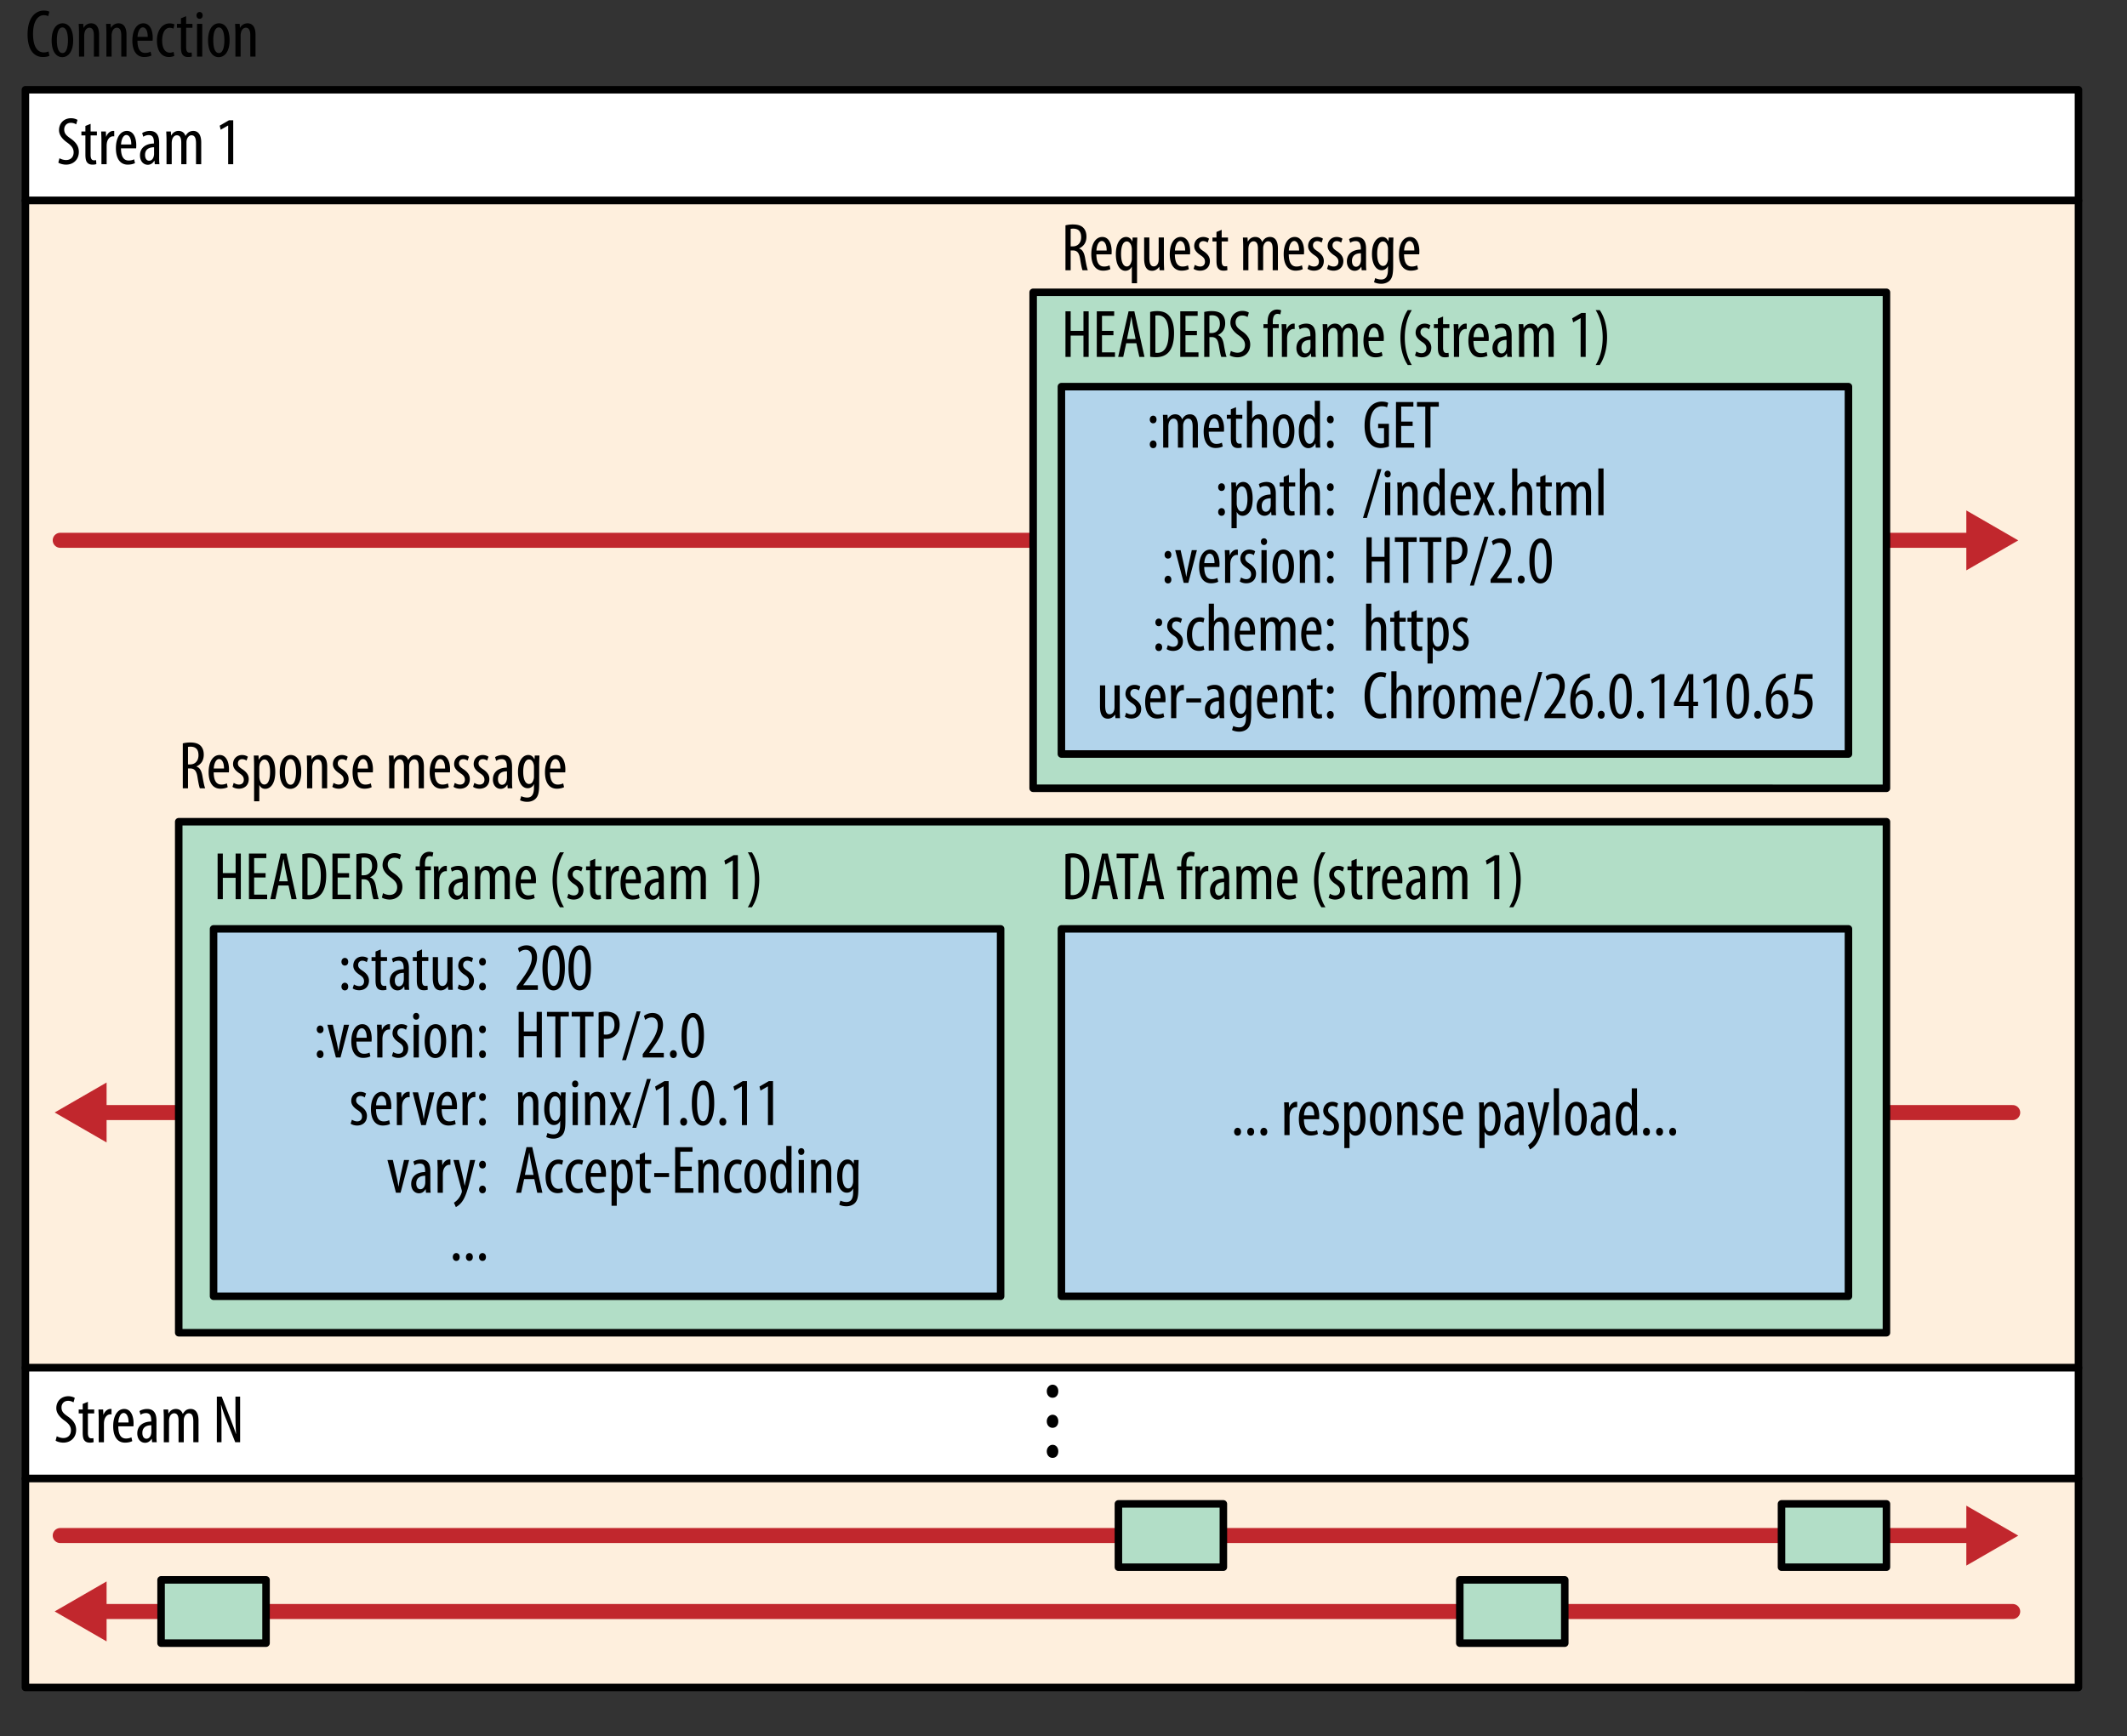 <?xml version="1.0"?>
<svg xmlns="http://www.w3.org/2000/svg" viewBox="0 0 282.96 231.049" width="282.96" height="231.049"><rect x="0" y="0" width="282.96" height="231.049" fill="#333333" stroke="none"/><path fill="#fff" fill-rule="evenodd" d="M3.38 11.943h273.124v14.743H3.38z" clip-rule="evenodd"></path><path fill="none" stroke="#000" d="M3.38 11.943h273.124v14.743H3.38z" stroke-linecap="round" stroke-linejoin="round"></path><path fill="#feefdd" fill-rule="evenodd" d="M3.38 26.686h273.124v155.321H3.38z" clip-rule="evenodd"></path><path fill="none" stroke="#000" d="M3.38 26.686h273.124v155.321H3.38z" stroke-linecap="round" stroke-linejoin="round"></path><path fill="none" stroke="#c1272d" stroke-width="2" d="M8.013 71.897h254.74" stroke-linecap="round" stroke-linejoin="round"></path><path fill="#c1272d" d="M261.585 75.898l6.909-3.988-6.909-3.989z"></path><path fill="none" stroke="#c1272d" stroke-width="2" d="M267.753 148.05H13.013" stroke-linecap="round" stroke-linejoin="round"></path><path fill="#c1272d" d="M14.18 144.049l-6.908 3.988 6.908 3.989z"></path><path d="M6.576 7.425c-.189.1-.495.162-.873.162-1.179 0-2.035-.945-2.035-3.007 0-2.403 1.188-3.169 2.152-3.169.36 0 .63.072.747.153l-.153.585c-.144-.062-.288-.126-.603-.126-.648 0-1.414.63-1.414 2.485 0 1.863.685 2.466 1.432 2.466a1.6 1.6 0 0 0 .63-.126l.117.577zm1.709.18c-.783 0-1.414-.712-1.414-2.242 0-1.593.711-2.26 1.458-2.26.783 0 1.405.721 1.405 2.242 0 1.692-.774 2.26-1.44 2.26h-.009zm.036-.549c.594 0 .72-1.017.72-1.701 0-.675-.126-1.701-.738-1.701-.621 0-.738 1.026-.738 1.701 0 .721.126 1.701.747 1.701h.009zm2.187-2.755c0-.513-.027-.773-.036-1.125h.603l.036.522h.018c.189-.352.54-.595.999-.595.604 0 1.054.441 1.054 1.504v2.926h-.693V4.725c0-.522-.099-1.035-.603-1.035-.288 0-.567.243-.648.711a1.57 1.57 0 0 0-.036.387v2.746h-.693V4.301zm3.645 0c0-.513-.027-.773-.036-1.125h.603l.036.522h.018c.189-.352.54-.595.999-.595.604 0 1.054.441 1.054 1.504v2.926h-.693V4.725c0-.522-.099-1.035-.603-1.035-.288 0-.567.243-.648.711a1.57 1.57 0 0 0-.036.387v2.746h-.693V4.301zm4.131 1.117c.009 1.341.531 1.62 1.026 1.62.306 0 .549-.072.72-.162l.117.504c-.243.136-.612.207-.963.207-1.035 0-1.576-.846-1.576-2.188 0-1.413.594-2.296 1.468-2.296.882 0 1.242.937 1.242 1.918 0 .171-.009.288-.018.396h-2.016zm1.369-.514c.009-.873-.315-1.261-.648-1.261-.45 0-.684.667-.711 1.261h1.359zm3.537 2.521c-.153.091-.414.162-.72.162-.954 0-1.594-.765-1.594-2.205 0-1.252.63-2.269 1.72-2.269.234 0 .486.062.612.144l-.135.559a1.13 1.13 0 0 0-.495-.117c-.702 0-1.008.828-1.008 1.684 0 1.017.387 1.629 1.026 1.629.18 0 .342-.036.495-.117l.099.53zm1.574-5.267v1.018h.837v.522h-.837v2.593c0 .576.198.72.45.72.117 0 .207-.009.279-.026l.036.531a1.522 1.522 0 0 1-.513.071c-.279 0-.522-.071-.684-.261-.18-.198-.261-.495-.261-1.099V3.698h-.531v-.522h.531v-.739l.693-.279zm1.773.343c-.225 0-.396-.181-.396-.45 0-.271.18-.45.405-.45.252 0 .414.18.414.45s-.162.45-.414.45h-.009zm-.324 5.032V3.176h.693v4.357h-.693zm2.88.072c-.783 0-1.414-.712-1.414-2.242 0-1.593.711-2.26 1.458-2.26.783 0 1.405.721 1.405 2.242 0 1.692-.774 2.26-1.44 2.26h-.009zm.036-.549c.594 0 .72-1.017.72-1.701 0-.675-.126-1.701-.738-1.701-.621 0-.738 1.026-.738 1.701 0 .721.126 1.701.747 1.701h.009zm2.187-2.755c0-.513-.027-.773-.036-1.125h.603l.036.522h.018c.189-.352.54-.595.999-.595.604 0 1.054.441 1.054 1.504v2.926h-.693V4.725c0-.522-.099-1.035-.603-1.035-.288 0-.567.243-.648.711a1.57 1.57 0 0 0-.036.387v2.746h-.693V4.301zM7.914 21.054c.207.126.567.242.873.242.63 0 1.008-.414 1.008-1.026 0-.558-.324-.899-.801-1.26-.477-.333-1.143-.9-1.143-1.684 0-.918.648-1.594 1.602-1.594.378 0 .711.126.855.226l-.171.594a1.276 1.276 0 0 0-.72-.207c-.594 0-.874.45-.874.864 0 .604.315.847.892 1.252.729.513 1.053 1.071 1.053 1.746 0 1.044-.738 1.701-1.702 1.701-.414 0-.855-.135-1.026-.27l.154-.584zm4.14-4.575v1.018h.837v.522h-.837v2.593c0 .576.198.72.45.72.117 0 .207-.009.279-.026l.036.531a1.522 1.522 0 0 1-.513.071c-.279 0-.522-.071-.684-.261-.18-.198-.261-.495-.261-1.099V18.02h-.531v-.522h.531v-.738l.693-.281zm1.44 2.143c0-.368-.027-.801-.036-1.125h.622l.036.685h.018c.144-.414.513-.757.918-.757.054 0 .099 0 .144.01v.711c-.045-.009-.09-.009-.144-.009-.441 0-.765.404-.837.909a2.566 2.566 0 0 0-.027.396v2.413h-.693v-3.233zm2.601 1.117c.009 1.341.531 1.62 1.026 1.62.306 0 .549-.072.72-.162l.117.504c-.243.136-.612.207-.963.207-1.035 0-1.576-.846-1.576-2.188 0-1.413.594-2.296 1.468-2.296.882 0 1.242.937 1.242 1.918 0 .171-.009.288-.018.396h-2.016zm1.368-.513c.009-.873-.315-1.261-.648-1.261-.45 0-.684.667-.711 1.261h1.359zm3.708 1.638c0 .333 0 .711.045.99h-.621l-.045-.459h-.027c-.189.333-.495.531-.864.531-.585 0-1.036-.486-1.036-1.242 0-1.099.874-1.576 1.855-1.585v-.135c0-.585-.145-.99-.693-.99-.27 0-.513.081-.72.225l-.153-.486c.189-.135.585-.288 1.018-.288.873 0 1.242.576 1.242 1.549v1.89zm-.675-1.269c-.36 0-1.197.072-1.197 1.018 0 .576.288.774.531.774.306 0 .558-.226.639-.657a1.2 1.2 0 0 0 .027-.252v-.883zm1.656-.973c0-.513-.027-.773-.036-1.125h.612l.036.531h.018c.189-.351.513-.604.972-.604.405 0 .756.189.918.657h.018a1.46 1.46 0 0 1 .423-.495c.18-.107.378-.162.603-.162.594 0 1.053.424 1.053 1.54v2.89h-.693v-2.737c0-.566-.081-1.116-.603-1.116-.288 0-.54.243-.639.657-.027.108-.027.243-.027.388v2.809h-.693v-2.863c0-.477-.081-.99-.594-.99-.288 0-.567.243-.648.712a2.27 2.27 0 0 0-.027.369v2.772h-.693v-3.233zm8.199-1.917h-.018l-.972.558-.135-.54 1.233-.72h.567v5.852h-.675v-5.15z"></path><path fill="#fff" fill-rule="evenodd" d="M3.38 182.007h273.124v14.742H3.38z" clip-rule="evenodd"></path><path fill="none" stroke="#000" d="M3.38 182.007h273.124v14.742H3.38z" stroke-linecap="round" stroke-linejoin="round"></path><path fill="#feefdd" fill-rule="evenodd" d="M3.38 196.749h273.124v27.802H3.38z" clip-rule="evenodd"></path><path fill="none" stroke="#000" d="M3.38 196.749h273.124v27.802H3.38z" stroke-linecap="round" stroke-linejoin="round"></path><path d="M7.554 191.117c.207.126.567.242.873.242.63 0 1.008-.414 1.008-1.026 0-.558-.324-.899-.801-1.26-.477-.333-1.143-.9-1.143-1.684 0-.918.648-1.594 1.602-1.594.378 0 .711.126.855.226l-.171.594a1.276 1.276 0 0 0-.72-.207c-.594 0-.874.45-.874.864 0 .604.315.847.892 1.252.729.513 1.053 1.071 1.053 1.746 0 1.044-.738 1.701-1.702 1.701-.414 0-.855-.135-1.026-.27l.154-.584zm4.14-4.574v1.018h.837v.522h-.837v2.593c0 .576.198.72.45.72.117 0 .207-.009.279-.026l.036.531a1.522 1.522 0 0 1-.513.071c-.279 0-.522-.071-.684-.261-.18-.198-.261-.495-.261-1.099v-2.529h-.531v-.522h.531v-.738l.693-.28zm1.439 2.143c0-.368-.027-.801-.036-1.125h.622l.036.685h.018c.144-.414.513-.757.918-.757.054 0 .099 0 .144.01v.711c-.045-.009-.09-.009-.144-.009-.441 0-.765.404-.837.909a2.566 2.566 0 0 0-.027.396v2.413h-.693v-3.233zm2.601 1.117c.009 1.341.531 1.62 1.026 1.62.306 0 .549-.072.72-.162l.117.504c-.243.136-.612.207-.963.207-1.035 0-1.576-.846-1.576-2.188 0-1.413.594-2.296 1.468-2.296.882 0 1.242.937 1.242 1.918 0 .171-.009.288-.018.396h-2.016zm1.369-.514c.009-.873-.315-1.261-.648-1.261-.45 0-.684.667-.711 1.261h1.359zm3.708 1.639c0 .333 0 .711.045.99h-.621l-.045-.459h-.027c-.189.333-.495.531-.864.531-.585 0-1.036-.486-1.036-1.242 0-1.099.874-1.576 1.855-1.585v-.135c0-.585-.145-.99-.693-.99-.27 0-.513.081-.72.225l-.153-.486c.189-.135.585-.288 1.018-.288.873 0 1.242.576 1.242 1.549v1.89zm-.675-1.27c-.36 0-1.197.072-1.197 1.018 0 .576.288.774.531.774.306 0 .558-.226.639-.657a1.2 1.2 0 0 0 .027-.252v-.883zm1.656-.972c0-.513-.027-.773-.036-1.125h.612l.036.531h.018c.189-.351.513-.604.972-.604.405 0 .756.189.918.657h.018a1.46 1.46 0 0 1 .423-.495c.18-.107.378-.162.603-.162.594 0 1.053.424 1.053 1.54v2.89h-.693v-2.737c0-.566-.081-1.116-.603-1.116-.288 0-.54.243-.639.657-.027.108-.027.243-.027.388v2.809h-.693v-2.863c0-.477-.081-.99-.594-.99-.288 0-.567.243-.648.712a2.27 2.27 0 0 0-.027.369v2.772h-.693v-3.233zm7.055 3.232v-6.067h.648l1.116 2.845c.252.657.567 1.458.774 2.115h.018a45.668 45.668 0 0 1-.081-2.791v-2.169h.621v6.067h-.648l-1.152-2.917a19.439 19.439 0 0 1-.729-2.062h-.018c.054.811.072 1.585.072 2.881v2.098h-.621zm110.41-6.79c0-.499.37-.869.77-.869.419 0 .759.33.759.869 0 .53-.31.87-.77.87-.409 0-.759-.34-.759-.87zm0 4c0-.499.37-.869.77-.869.419 0 .759.33.759.869 0 .53-.31.87-.77.87-.409 0-.759-.34-.759-.87zm0 4c0-.499.37-.869.77-.869.419 0 .759.33.759.869 0 .53-.31.87-.77.87-.409 0-.759-.34-.759-.87zm2.483-163.142a3.952 3.952 0 0 1 1-.117c.603 0 1.053.126 1.368.432.297.307.423.712.423 1.188 0 .774-.36 1.278-.972 1.566v.019c.45.135.684.567.81 1.359.144.828.261 1.341.351 1.53h-.702c-.09-.18-.207-.756-.324-1.494-.135-.838-.396-1.144-.99-1.144h-.27v2.638h-.693v-5.977zm.694 2.8h.288c.666 0 1.107-.486 1.107-1.216 0-.693-.288-1.134-1.036-1.144-.135 0-.27.01-.36.036v2.324zm3.42 1.062c.009 1.341.531 1.62 1.026 1.62.306 0 .549-.072.72-.162l.117.504c-.243.136-.612.207-.963.207-1.035 0-1.576-.846-1.576-2.188 0-1.413.594-2.296 1.468-2.296.882 0 1.242.937 1.242 1.918 0 .171-.009.288-.018.396h-2.016zm1.368-.514c.009-.873-.315-1.261-.648-1.261-.45 0-.684.667-.711 1.261h1.359zm3.348 2.179h-.027a.923.923 0 0 1-.837.522c-.702 0-1.261-.766-1.261-2.197 0-1.539.64-2.305 1.369-2.305.27 0 .603.126.81.576l.018.01.036-.514h.621c-.009.297-.036.693-.036 1.359v4.727h-.693v-2.178zm0-2.277c0-.09 0-.207-.018-.288-.054-.459-.324-.819-.639-.819-.567 0-.774.756-.774 1.674 0 .919.225 1.657.765 1.657.207 0 .486-.126.63-.721.036-.117.036-.252.036-.378v-1.125zm4.265 1.539c0 .478.027.864.036 1.188h-.603l-.054-.459h-.018c-.126.216-.459.531-.927.531-.756 0-1.062-.595-1.062-1.675v-2.755h.693v2.656c0 .675.108 1.188.585 1.188.405 0 .585-.379.621-.586.027-.117.036-.243.036-.387v-2.872h.693v3.171zm1.458-.927c.009 1.341.531 1.62 1.026 1.62.306 0 .549-.072.72-.162l.117.504c-.243.136-.612.207-.963.207-1.035 0-1.576-.846-1.576-2.188 0-1.413.594-2.296 1.468-2.296.882 0 1.242.937 1.242 1.918 0 .171-.009.288-.018.396h-2.016zm1.369-.514c.009-.873-.315-1.261-.648-1.261-.45 0-.684.667-.711 1.261h1.359zm1.295 1.91c.153.099.423.225.702.225.387 0 .639-.243.639-.63 0-.333-.117-.567-.558-.855-.567-.369-.873-.747-.873-1.242 0-.712.522-1.207 1.197-1.207.342 0 .594.108.774.226l-.18.522a.994.994 0 0 0-.585-.198c-.369 0-.558.27-.558.558s.108.459.54.747c.504.324.9.729.9 1.333 0 .873-.594 1.296-1.314 1.296-.315 0-.666-.099-.855-.252l.171-.523zm3.565-4.656v1.018h.837v.522h-.837v2.593c0 .576.198.72.45.72.117 0 .207-.009.279-.026l.036.531a1.522 1.522 0 0 1-.513.071c-.279 0-.522-.071-.684-.261-.18-.198-.261-.495-.261-1.099v-2.529h-.531v-.522h.531v-.738l.693-.28zm2.861 2.143c0-.513-.027-.773-.036-1.125h.612l.036.531h.018c.189-.351.513-.604.972-.604.405 0 .757.189.919.657h.018c.117-.216.27-.387.424-.495.18-.107.377-.162.603-.162.595 0 1.054.424 1.054 1.54v2.89h-.693v-2.737c0-.566-.082-1.116-.604-1.116-.288 0-.54.243-.639.657-.027.108-.027.243-.027.388v2.809h-.693V33.1c0-.477-.081-.99-.594-.99-.288 0-.567.243-.648.712a2.27 2.27 0 0 0-.027.369v2.772h-.693v-3.232zm6.066 1.117c.01 1.341.531 1.62 1.026 1.62.306 0 .55-.072.72-.162l.117.504c-.242.136-.611.207-.963.207-1.035 0-1.576-.846-1.576-2.188 0-1.413.595-2.296 1.469-2.296.882 0 1.242.937 1.242 1.918 0 .171-.01.288-.019.396h-2.016zm1.369-.514c.008-.873-.316-1.261-.648-1.261-.451 0-.685.667-.711 1.261h1.359zm1.295 1.91c.152.099.423.225.702.225.388 0 .64-.243.64-.63 0-.333-.117-.567-.559-.855-.567-.369-.873-.747-.873-1.242 0-.712.521-1.207 1.197-1.207.342 0 .594.108.773.226l-.18.522a.994.994 0 0 0-.585-.198c-.369 0-.558.27-.558.558s.107.459.539.747c.505.324.9.729.9 1.333 0 .873-.594 1.296-1.314 1.296-.314 0-.666-.099-.854-.252l.172-.523zm2.6 0c.153.099.423.225.702.225.387 0 .639-.243.639-.63 0-.333-.117-.567-.558-.855-.567-.369-.873-.747-.873-1.242 0-.712.522-1.207 1.197-1.207.342 0 .595.108.774.226l-.18.522a1 1 0 0 0-.586-.198c-.369 0-.559.27-.559.558s.108.459.541.747c.504.324.9.729.9 1.333 0 .873-.595 1.296-1.314 1.296-.315 0-.666-.099-.855-.252l.172-.523zm5.014-.271c0 .333 0 .711.045.99h-.621l-.045-.459h-.026c-.189.333-.496.531-.865.531-.585 0-1.035-.486-1.035-1.242 0-1.099.873-1.576 1.854-1.585v-.135c0-.585-.144-.99-.692-.99-.271 0-.514.081-.721.225l-.153-.486c.189-.135.585-.288 1.018-.288.873 0 1.242.576 1.242 1.549v1.89zm-.675-1.269c-.36 0-1.197.072-1.197 1.018 0 .576.287.774.531.774.306 0 .558-.226.639-.657a1.2 1.2 0 0 0 .027-.252v-.883zm4.283 1.701c0 1.144-.144 1.576-.432 1.9-.27.288-.675.459-1.161.459-.369 0-.729-.09-.954-.216l.162-.541c.171.091.459.189.801.189.549 0 .892-.342.892-1.332v-.441h-.019a.873.873 0 0 1-.828.531c-.773 0-1.278-.873-1.278-2.152 0-1.611.72-2.269 1.368-2.269.459 0 .676.307.811.559h.018l.037-.486h.621c-.01.297-.037.685-.037 1.359v2.44zm-.692-2.295c0-.117-.009-.226-.036-.324-.072-.288-.234-.657-.631-.657-.494 0-.765.675-.765 1.639 0 1.116.351 1.62.765 1.62.217 0 .486-.099.622-.621.045-.135.045-.271.045-.396V33.11zm2.142.738c.009 1.341.531 1.62 1.025 1.62.307 0 .55-.072.721-.162l.117.504c-.243.136-.612.207-.963.207-1.035 0-1.576-.846-1.576-2.188 0-1.413.594-2.296 1.468-2.296.882 0 1.242.937 1.242 1.918 0 .171-.009.288-.019.396h-2.015zm1.368-.514c.009-.873-.315-1.261-.648-1.261-.45 0-.685.667-.711 1.261h1.359zM24.316 98.92a3.952 3.952 0 0 1 1-.117c.603 0 1.053.126 1.368.432.297.307.423.712.423 1.188 0 .774-.36 1.278-.972 1.566v.019c.45.135.684.567.81 1.359.144.828.261 1.341.351 1.53h-.702c-.09-.18-.207-.756-.324-1.494-.135-.838-.396-1.144-.99-1.144h-.27v2.638h-.693V98.92zm.694 2.8h.288c.666 0 1.107-.486 1.107-1.216 0-.693-.288-1.134-1.036-1.144-.135 0-.27.01-.36.036v2.324zm3.42 1.062c.009 1.341.531 1.62 1.026 1.62.306 0 .549-.072.72-.162l.117.504c-.243.136-.612.207-.963.207-1.035 0-1.576-.846-1.576-2.188 0-1.413.594-2.296 1.468-2.296.882 0 1.242.937 1.242 1.918 0 .171-.009.288-.018.396H28.43zm1.368-.513c.009-.873-.315-1.261-.648-1.261-.45 0-.684.667-.711 1.261h1.359zm1.295 1.909c.153.099.423.225.702.225.387 0 .639-.243.639-.63 0-.333-.117-.567-.558-.855-.567-.369-.873-.747-.873-1.242 0-.712.522-1.207 1.197-1.207.342 0 .594.108.774.226l-.18.522a.994.994 0 0 0-.585-.198c-.369 0-.558.27-.558.558s.108.459.54.747c.504.324.9.729.9 1.333 0 .873-.594 1.296-1.314 1.296-.315 0-.666-.099-.855-.252l.171-.523zm2.709-2.279c0-.666-.027-1.053-.036-1.359h.622l.036.549h.018c.234-.459.585-.621.918-.621.765 0 1.26.802 1.26 2.242 0 1.62-.666 2.26-1.341 2.26-.414 0-.648-.252-.765-.495h-.018v2.151h-.693v-4.727zm.694 1.405c0 .126.009.252.036.36.135.621.441.729.63.729.576 0 .765-.792.765-1.666 0-.909-.216-1.665-.765-1.665-.315 0-.603.396-.639.792-.027.108-.027.216-.027.333v1.117zm4.131 1.666c-.783 0-1.414-.712-1.414-2.242 0-1.593.711-2.26 1.458-2.26.783 0 1.405.721 1.405 2.242 0 1.692-.774 2.26-1.44 2.26h-.009zm.036-.55c.594 0 .72-1.017.72-1.701 0-.675-.126-1.701-.738-1.701-.621 0-.738 1.026-.738 1.701 0 .721.126 1.701.747 1.701h.009zm2.186-2.755c0-.513-.027-.773-.036-1.125h.603l.036.522h.018c.189-.352.54-.595.999-.595.604 0 1.054.441 1.054 1.504v2.926h-.693v-2.809c0-.522-.099-1.035-.603-1.035-.288 0-.567.243-.648.711a1.57 1.57 0 0 0-.036.387v2.746h-.693v-3.232zm3.528 2.513c.153.099.423.225.702.225.387 0 .639-.243.639-.63 0-.333-.117-.567-.558-.855-.567-.369-.873-.747-.873-1.242 0-.712.522-1.207 1.197-1.207.342 0 .594.108.774.226l-.18.522a.994.994 0 0 0-.585-.198c-.369 0-.558.27-.558.558s.108.459.54.747c.504.324.9.729.9 1.333 0 .873-.594 1.296-1.314 1.296-.315 0-.666-.099-.855-.252l.171-.523zm3.204-1.396c.009 1.341.531 1.62 1.026 1.62.306 0 .549-.072.72-.162l.117.504c-.243.136-.612.207-.963.207-1.035 0-1.576-.846-1.576-2.188 0-1.413.594-2.296 1.468-2.296.882 0 1.242.937 1.242 1.918 0 .171-.009.288-.018.396h-2.016zm1.369-.513c.009-.873-.315-1.261-.648-1.261-.45 0-.684.667-.711 1.261h1.359zm2.825-.604c0-.513-.027-.773-.036-1.125h.612l.036.531h.018c.189-.351.513-.604.973-.604.405 0 .756.189.918.657h.018a1.46 1.46 0 0 1 .423-.495c.18-.107.378-.162.603-.162.594 0 1.053.424 1.053 1.54v2.89H55.7v-2.737c0-.566-.081-1.116-.603-1.116-.288 0-.54.243-.639.657-.027.108-.027.243-.027.388v2.809h-.693v-2.863c0-.477-.081-.99-.594-.99-.288 0-.567.243-.648.712a2.27 2.27 0 0 0-.027.369v2.772h-.693v-3.233zm6.066 1.117c.009 1.341.531 1.62 1.026 1.62.306 0 .549-.072.72-.162l.117.504c-.243.136-.612.207-.963.207-1.035 0-1.576-.846-1.576-2.188 0-1.413.594-2.296 1.468-2.296.882 0 1.242.937 1.242 1.918 0 .171-.009.288-.018.396h-2.016zm1.369-.513c.009-.873-.315-1.261-.648-1.261-.45 0-.684.667-.711 1.261h1.359zm1.295 1.909c.153.099.423.225.702.225.387 0 .639-.243.639-.63 0-.333-.117-.567-.558-.855-.567-.369-.873-.747-.873-1.242 0-.712.522-1.207 1.197-1.207.342 0 .594.108.774.226l-.18.522a.994.994 0 0 0-.585-.198c-.369 0-.558.27-.558.558s.108.459.54.747c.504.324.9.729.9 1.333 0 .873-.594 1.296-1.314 1.296-.315 0-.666-.099-.855-.252l.171-.523zm2.601 0c.153.099.423.225.702.225.387 0 .639-.243.639-.63 0-.333-.117-.567-.558-.855-.567-.369-.873-.747-.873-1.242 0-.712.522-1.207 1.197-1.207.342 0 .594.108.774.226l-.18.522a.994.994 0 0 0-.585-.198c-.369 0-.558.27-.558.558s.108.459.54.747c.504.324.9.729.9 1.333 0 .873-.594 1.296-1.314 1.296-.315 0-.666-.099-.855-.252l.171-.523zm5.013-.271c0 .333 0 .711.045.99h-.621l-.045-.459h-.027c-.189.333-.495.531-.864.531-.585 0-1.036-.486-1.036-1.242 0-1.099.874-1.576 1.855-1.585v-.135c0-.585-.145-.99-.693-.99-.27 0-.513.081-.72.225l-.153-.486c.189-.135.585-.288 1.018-.288.873 0 1.242.576 1.242 1.549v1.89zm-.675-1.269c-.36 0-1.197.072-1.197 1.018 0 .576.288.774.531.774.306 0 .558-.226.639-.657a1.2 1.2 0 0 0 .027-.252v-.883zm4.284 1.701c0 1.144-.144 1.576-.432 1.9-.27.288-.675.459-1.161.459-.369 0-.729-.09-.954-.216l.162-.541c.171.091.459.189.801.189.549 0 .892-.342.892-1.332v-.441h-.018a.873.873 0 0 1-.828.531c-.774 0-1.279-.873-1.279-2.152 0-1.611.72-2.269 1.369-2.269.459 0 .675.307.81.559h.018l.036-.486h.621c-.009.297-.036.685-.036 1.359v2.44zm-.693-2.295c0-.117-.009-.226-.036-.324-.072-.288-.234-.657-.63-.657-.495 0-.765.675-.765 1.639 0 1.116.351 1.62.765 1.62.216 0 .486-.099.621-.621.045-.135.045-.271.045-.396v-1.261zm2.141.738c.009 1.341.531 1.62 1.026 1.62.306 0 .549-.072.72-.162l.117.504c-.243.136-.612.207-.963.207-1.035 0-1.576-.846-1.576-2.188 0-1.413.594-2.296 1.468-2.296.882 0 1.242.937 1.242 1.918 0 .171-.009.288-.018.396h-2.016zm1.369-.513c.009-.873-.315-1.261-.648-1.261-.45 0-.684.667-.711 1.261h1.359z"></path><path fill="#b2dec7" fill-rule="evenodd" stroke="#000" d="M137.442 38.898h113.517v65.999H137.442zM23.776 109.347h227.182v68H23.776z" clip-rule="evenodd" stroke-linecap="round" stroke-linejoin="round"></path><path d="M142.434 41.426v2.602h1.702v-2.602h.693v6.067h-.693v-2.836h-1.702v2.836h-.693v-6.067h.693zm5.688 3.187h-1.521v2.277h1.729v.604h-2.422v-6.067h2.314v.603h-1.621v1.999h1.521v.584zm1.701 1.062l-.396 1.818h-.675l1.386-6.067h.765l1.351 6.067h-.684l-.396-1.818h-1.351zm1.251-.558l-.315-1.539c-.09-.433-.171-.937-.243-1.387h-.027c-.072.459-.162.981-.252 1.396l-.315 1.53h1.152zm1.934-3.601c.261-.081.585-.117.937-.117.63 0 1.089.162 1.422.459.468.405.819 1.188.819 2.458 0 1.386-.342 2.143-.729 2.565-.396.441-.981.648-1.674.648-.279 0-.576-.019-.774-.063v-5.95zm.694 5.419c.099.019.198.019.261.019.765 0 1.503-.549 1.503-2.62 0-1.53-.468-2.367-1.44-2.367-.108 0-.234.009-.324.036v4.932zm5.526-2.322h-1.521v2.277h1.729v.604h-2.422v-6.067h2.314v.603h-1.621v1.999h1.521v.584zm.971-3.097a3.952 3.952 0 0 1 1-.117c.603 0 1.053.126 1.368.432.297.307.423.712.423 1.188 0 .774-.36 1.278-.972 1.566v.019c.45.135.684.567.81 1.359.144.828.261 1.341.351 1.53h-.702c-.09-.18-.207-.756-.324-1.494-.135-.838-.396-1.144-.99-1.144h-.27v2.638h-.693v-5.977zm.693 2.8h.288c.666 0 1.107-.486 1.107-1.216 0-.693-.288-1.134-1.036-1.144-.135 0-.27.01-.36.036v2.324zm2.853 2.377c.207.126.567.242.873.242.63 0 1.008-.414 1.008-1.026 0-.558-.324-.899-.801-1.26-.477-.333-1.143-.9-1.143-1.684 0-.918.648-1.594 1.603-1.594.378 0 .711.126.855.226l-.171.594a1.276 1.276 0 0 0-.72-.207c-.594 0-.874.45-.874.864 0 .604.315.847.892 1.252.729.513 1.053 1.071 1.053 1.746 0 1.044-.738 1.701-1.702 1.701-.414 0-.855-.135-1.026-.27l.153-.584zm4.887.801v-3.835h-.549v-.522h.549v-.27c0-.469.072-.955.387-1.306a1.18 1.18 0 0 1 .873-.369c.234 0 .414.045.541.107l-.108.541a.984.984 0 0 0-.388-.072c-.494 0-.611.531-.611 1.089v.279h.792v.522h-.792v3.835h-.694zm1.899-3.233c0-.368-.027-.801-.036-1.125h.622l.035.685h.018c.145-.414.514-.757.919-.757.054 0 .099 0 .144.01v.711c-.045-.009-.09-.009-.144-.009-.441 0-.765.404-.837.909a2.447 2.447 0 0 0-.027.396v2.413h-.693v-3.233zm4.482 2.242c0 .333 0 .711.045.99h-.621l-.045-.459h-.027c-.188.333-.494.531-.863.531-.586 0-1.036-.486-1.036-1.242 0-1.099.874-1.576 1.854-1.585v-.135c0-.585-.144-.99-.693-.99-.27 0-.513.081-.72.225l-.153-.486c.189-.135.586-.288 1.018-.288.873 0 1.242.576 1.242 1.549v1.89zm-.676-1.269c-.359 0-1.197.072-1.197 1.018 0 .576.289.774.531.774.307 0 .559-.226.64-.657.019-.081.026-.171.026-.252v-.883zm1.657-.973c0-.513-.027-.773-.035-1.125h.611l.036.531h.019c.188-.351.513-.604.972-.604.405 0 .757.189.919.657h.018c.117-.216.27-.387.424-.495.18-.107.377-.162.603-.162.595 0 1.054.424 1.054 1.54v2.89h-.693v-2.737c0-.566-.082-1.116-.604-1.116-.288 0-.54.243-.639.657-.027.108-.027.243-.027.388v2.809h-.693V44.63c0-.477-.081-.99-.594-.99-.289 0-.567.243-.648.712a2.27 2.27 0 0 0-.027.369v2.772h-.693v-3.232zm6.066 1.117c.009 1.341.531 1.62 1.025 1.62.307 0 .55-.072.721-.162l.117.504c-.243.136-.612.207-.963.207-1.035 0-1.576-.846-1.576-2.188 0-1.413.594-2.296 1.468-2.296.882 0 1.242.937 1.242 1.918 0 .171-.009.288-.019.396h-2.015zm1.368-.513c.009-.873-.315-1.261-.648-1.261-.45 0-.685.667-.711 1.261h1.359zm4.392-3.601c-.513.81-.936 2.025-.936 3.664 0 1.611.423 2.826.936 3.646h-.54c-.468-.684-.981-1.891-.981-3.655.019-1.764.514-2.979.981-3.654h.54zm.594 5.51c.152.099.423.225.702.225.388 0 .64-.243.64-.63 0-.333-.117-.567-.559-.855-.567-.369-.873-.747-.873-1.242 0-.712.521-1.207 1.197-1.207.342 0 .594.108.773.226l-.18.522a.994.994 0 0 0-.585-.198c-.369 0-.558.27-.558.558s.107.459.539.747c.505.324.9.729.9 1.333 0 .873-.594 1.296-1.314 1.296-.314 0-.666-.099-.854-.252l.172-.523zm3.564-4.655v1.018h.836v.522h-.836v2.593c0 .576.197.72.449.72.117 0 .207-.009.279-.026l.036.531a1.522 1.522 0 0 1-.513.071c-.279 0-.522-.071-.685-.261-.181-.198-.261-.495-.261-1.099v-2.529h-.531v-.522h.531v-.738l.695-.28zm1.44 2.142c0-.368-.027-.801-.037-1.125h.622l.036.685h.018c.145-.414.514-.757.918-.757.055 0 .1 0 .145.01v.711c-.045-.009-.09-.009-.145-.009-.441 0-.765.404-.837.909a2.456 2.456 0 0 0-.026.396v2.413h-.693v-3.233zm2.6 1.117c.009 1.341.531 1.62 1.026 1.62.307 0 .549-.072.721-.162l.117.504c-.244.136-.613.207-.964.207-1.035 0-1.575-.846-1.575-2.188 0-1.413.594-2.296 1.467-2.296.883 0 1.242.937 1.242 1.918 0 .171-.008.288-.018.396h-2.016zm1.368-.513c.01-.873-.314-1.261-.648-1.261-.449 0-.684.667-.711 1.261h1.359zm3.709 1.638c0 .333 0 .711.045.99h-.621l-.045-.459h-.027c-.189.333-.495.531-.864.531-.585 0-1.036-.486-1.036-1.242 0-1.099.874-1.576 1.855-1.585v-.135c0-.585-.145-.99-.693-.99-.27 0-.514.081-.721.225l-.152-.486c.189-.135.585-.288 1.018-.288.873 0 1.242.576 1.242 1.549v1.89zm-.676-1.269c-.359 0-1.197.072-1.197 1.018 0 .576.288.774.531.774.307 0 .559-.226.639-.657.019-.081.027-.171.027-.252v-.883zm1.657-.973c0-.513-.027-.773-.037-1.125h.613l.035.531h.018c.189-.351.514-.604.973-.604.405 0 .756.189.918.657h.019c.117-.216.271-.387.423-.495.18-.107.379-.162.604-.162.594 0 1.053.424 1.053 1.54v2.89H206v-2.737c0-.566-.08-1.116-.603-1.116-.288 0-.54.243-.64.657-.026.108-.026.243-.026.388v2.809h-.693V44.63c0-.477-.081-.99-.595-.99-.287 0-.566.243-.647.712a2.163 2.163 0 0 0-.027.369v2.772h-.692v-3.232zm8.199-1.917h-.019l-.972.558-.135-.54 1.232-.72h.567v5.852h-.675v-5.15zm1.997 6.23c.513-.81.937-2.043.937-3.664 0-1.62-.424-2.836-.937-3.646h.54c.469.666.981 1.863.981 3.646-.019 1.783-.513 2.971-.981 3.664h-.54z"></path><path fill="#b2d4eb" fill-rule="evenodd" d="M141.201 51.45h104.703v48.888H141.201z" clip-rule="evenodd"></path><path fill="none" stroke="#000" d="M141.201 51.45h104.703v48.888H141.201z" stroke-linecap="round" stroke-linejoin="round"></path><path d="M184.767 59.409a3.061 3.061 0 0 1-1.071.207c-.531 0-1.026-.144-1.432-.585-.441-.468-.738-1.306-.729-2.422.009-2.367 1.216-3.169 2.287-3.169.378 0 .675.072.855.171l-.153.595c-.162-.081-.369-.145-.693-.145-.756 0-1.575.604-1.575 2.485 0 1.872.711 2.476 1.44 2.476.233 0 .369-.036.423-.072v-1.98h-.783v-.576h1.432v3.015zm3.158-2.727h-1.521v2.277h1.729v.604h-2.422v-6.067h2.314v.603h-1.621v1.999h1.521v.584zm1.683-2.566h-1.107v-.621h2.908v.621h-1.107v5.446h-.693v-5.446zm-8.289 14.807l1.936-6.5h.522l-1.936 6.5h-.522zm3.266-5.393c-.225 0-.396-.181-.396-.45 0-.271.18-.45.405-.45.252 0 .414.18.414.45s-.162.45-.414.45h-.009zm-.323 5.032v-4.357h.692v4.357h-.692zm1.657-3.232c0-.513-.027-.773-.036-1.125h.603l.036.522h.019c.188-.352.54-.595.999-.595.604 0 1.054.441 1.054 1.504v2.926h-.693v-2.809c0-.522-.1-1.035-.604-1.035-.288 0-.567.243-.648.711a1.62 1.62 0 0 0-.036.387v2.746h-.692V65.33zm6.272-2.997v5.186c0 .297.027.792.036 1.044h-.594l-.045-.54h-.036c-.135.306-.45.612-.909.612-.738 0-1.27-.792-1.27-2.233 0-1.548.64-2.269 1.314-2.269.315 0 .621.145.792.514h.019v-2.313h.693zm-.692 3.528c0-.09 0-.188-.01-.288-.035-.45-.314-.846-.647-.846-.576 0-.774.801-.774 1.674 0 .919.234 1.657.738 1.657.216 0 .513-.117.666-.747.027-.081.027-.181.027-.288v-1.162zm2.141.586c.009 1.341.531 1.62 1.026 1.62.306 0 .549-.072.72-.162l.117.504c-.243.136-.612.207-.963.207-1.035 0-1.576-.846-1.576-2.188 0-1.413.595-2.296 1.468-2.296.883 0 1.242.937 1.242 1.918 0 .171-.009.288-.018.396h-2.016zm1.368-.513c.009-.873-.315-1.261-.648-1.261-.45 0-.684.667-.711 1.261h1.359zm1.737-1.729l.405.928c.107.252.198.504.288.765h.018c.1-.279.198-.531.297-.765l.388-.928h.711l-1.035 2.143 1.026 2.215h-.756l-.414-.981c-.1-.234-.181-.459-.288-.747h-.019c-.09.261-.189.504-.288.747l-.396.981h-.711l1.035-2.188-.999-2.17h.738zm3.078 4.43c-.252 0-.45-.207-.45-.522 0-.306.207-.522.459-.522.271 0 .459.207.459.522s-.171.522-.459.522h-.009zm1.341-6.302h.693v2.34h.018a1.31 1.31 0 0 1 .369-.387c.153-.099.333-.153.576-.153.55 0 1.018.433 1.018 1.54v2.89h-.693v-2.809c0-.54-.117-1.035-.585-1.035-.324 0-.567.233-.675.692a1.88 1.88 0 0 0-.027.324v2.827h-.693v-6.229zm4.437.854v1.018h.837v.522h-.837v2.593c0 .576.197.72.45.72.116 0 .207-.009.278-.026l.036.531a1.522 1.522 0 0 1-.513.071c-.279 0-.522-.071-.685-.261-.18-.198-.261-.495-.261-1.099v-2.529h-.531v-.522h.531v-.738l.695-.28zm1.448 2.143c0-.513-.027-.773-.036-1.125h.612l.036.531h.018c.189-.351.514-.604.973-.604.405 0 .756.189.918.657h.019a1.46 1.46 0 0 1 .423-.495c.18-.107.378-.162.604-.162.594 0 1.053.424 1.053 1.54v2.89h-.693v-2.737c0-.566-.081-1.116-.603-1.116-.288 0-.54.243-.64.657-.026.108-.026.243-.026.388v2.809h-.693V65.7c0-.477-.081-.99-.595-.99-.288 0-.566.243-.647.712a2.163 2.163 0 0 0-.027.369v2.772h-.693V65.33zm5.58-2.997h.693v6.229h-.693v-6.229zm-30.149 9.162v2.602h1.702v-2.602h.692v6.067h-.692v-2.836h-1.702v2.836h-.693v-6.067h.693zm4.186.621h-1.107v-.621h2.907v.621h-1.106v5.446h-.693v-5.446zm3.284 0h-1.107v-.621h2.908v.621h-1.107v5.446h-.693v-5.446zm2.474-.531a3.984 3.984 0 0 1 1.009-.117c.558 0 1.035.135 1.351.441.288.288.44.729.44 1.26 0 .559-.135.937-.369 1.242-.323.45-.891.676-1.431.676-.117 0-.207 0-.307-.009v2.484h-.693v-5.977zm.694 2.917c.081.009.162.018.279.018.675 0 1.135-.45 1.135-1.306 0-.621-.253-1.179-1.026-1.179a1.43 1.43 0 0 0-.388.045v2.422zm2.429 3.421l1.936-6.5h.522l-1.936 6.5h-.522zm2.746-.361v-.45l.486-.666c.702-.973 1.521-2.07 1.521-3.169 0-.648-.279-1.044-.829-1.044-.423 0-.702.225-.846.323l-.171-.521a1.831 1.831 0 0 1 1.143-.396c.973 0 1.396.721 1.396 1.603 0 1.099-.72 2.17-1.449 3.151l-.387.54v.018h1.944v.612h-2.808zm4.067.073c-.252 0-.45-.207-.45-.522 0-.306.208-.522.46-.522.27 0 .459.207.459.522s-.171.522-.459.522h-.01zm2.557 0c-.909 0-1.458-1.081-1.458-2.989 0-1.972.585-3.007 1.539-3.007.945 0 1.44 1.125 1.44 2.989 0 2.134-.675 3.007-1.513 3.007h-.008zm.044-.595c.559 0 .783-.999.783-2.403 0-1.368-.225-2.403-.783-2.403-.567 0-.81.99-.81 2.403-.01 1.413.233 2.403.801 2.403h.009zm-23.228 3.293h.693v2.34h.018a1.31 1.31 0 0 1 .369-.387c.153-.099.333-.153.576-.153.55 0 1.018.433 1.018 1.54v2.89h-.693v-2.809c0-.54-.117-1.035-.585-1.035-.324 0-.567.233-.675.692a1.88 1.88 0 0 0-.027.324v2.827h-.693v-6.229zm4.437.854v1.018h.837v.522h-.837v2.593c0 .576.197.72.45.72.116 0 .207-.009.278-.026l.036.531a1.522 1.522 0 0 1-.513.071c-.279 0-.522-.071-.685-.261-.18-.198-.261-.495-.261-1.099v-2.529h-.531v-.522h.531v-.738l.695-.28zm2.295 0v1.018h.837v.522h-.837v2.593c0 .576.197.72.45.72.116 0 .207-.009.278-.026l.036.531a1.522 1.522 0 0 1-.513.071c-.279 0-.522-.071-.685-.261-.18-.198-.261-.495-.261-1.099v-2.529h-.531v-.522h.531v-.738l.695-.28zm1.44 2.377c0-.666-.027-1.053-.036-1.359h.621l.036.549h.018c.234-.459.586-.621.919-.621.765 0 1.26.802 1.26 2.242 0 1.62-.666 2.26-1.341 2.26-.414 0-.648-.252-.766-.495h-.018v2.151h-.693v-4.727zm.693 1.405c0 .126.009.252.036.36.135.621.44.729.63.729.576 0 .765-.792.765-1.666 0-.909-.216-1.665-.765-1.665-.315 0-.604.396-.64.792-.026.108-.026.216-.026.333v1.117zm2.789.874c.153.099.424.225.702.225.388 0 .64-.243.64-.63 0-.333-.117-.567-.559-.855-.567-.369-.873-.747-.873-1.242 0-.712.522-1.207 1.197-1.207.342 0 .595.108.774.226l-.18.522a1 1 0 0 0-.586-.198c-.369 0-.558.27-.558.558s.107.459.54.747c.504.324.9.729.9 1.333 0 .873-.595 1.296-1.314 1.296-.315 0-.666-.099-.855-.252l.172-.523zm-8.944 9.611c-.189.1-.495.162-.873.162-1.18 0-2.035-.945-2.035-3.007 0-2.403 1.188-3.169 2.152-3.169.359 0 .63.072.747.153l-.153.585c-.145-.062-.288-.126-.604-.126-.647 0-1.413.63-1.413 2.485 0 1.863.685 2.466 1.432 2.466a1.6 1.6 0 0 0 .63-.126l.117.577zm.647-6.121h.692v2.34h.019c.09-.152.225-.287.369-.387.153-.099.333-.153.576-.153.549 0 1.018.433 1.018 1.54v2.89h-.693v-2.809c0-.54-.117-1.035-.586-1.035-.323 0-.566.233-.675.692-.018.1-.027.226-.027.324v2.827h-.692v-6.229zm3.636 2.997c0-.368-.027-.801-.036-1.125h.621l.036.685h.018c.145-.414.514-.757.919-.757.054 0 .099 0 .144.01v.711c-.045-.009-.09-.009-.144-.009-.441 0-.766.404-.838.909a2.576 2.576 0 0 0-.026.396v2.413h-.693V92.33zm3.339 3.305c-.783 0-1.413-.712-1.413-2.242 0-1.593.711-2.26 1.458-2.26.783 0 1.405.721 1.405 2.242 0 1.692-.774 2.26-1.44 2.26h-.01zm.036-.55c.595 0 .721-1.017.721-1.701 0-.675-.126-1.701-.738-1.701-.621 0-.738 1.026-.738 1.701 0 .721.126 1.701.747 1.701h.008zm2.187-2.755c0-.513-.027-.773-.036-1.125h.612l.036.531h.018c.189-.351.514-.604.973-.604.405 0 .756.189.918.657h.019a1.46 1.46 0 0 1 .423-.495c.18-.107.378-.162.604-.162.594 0 1.053.424 1.053 1.54v2.89h-.693v-2.737c0-.566-.081-1.116-.603-1.116-.288 0-.54.243-.64.657-.026.108-.026.243-.026.388v2.809h-.693V92.7c0-.477-.081-.99-.595-.99-.288 0-.566.243-.647.712a2.163 2.163 0 0 0-.027.369v2.772h-.693V92.33zm6.066 1.117c.009 1.341.531 1.62 1.026 1.62.306 0 .549-.072.72-.162l.117.504c-.243.136-.612.207-.963.207-1.035 0-1.576-.846-1.576-2.188 0-1.413.595-2.296 1.468-2.296.883 0 1.242.937 1.242 1.918 0 .171-.009.288-.018.396h-2.016zm1.368-.513c.009-.873-.315-1.261-.648-1.261-.45 0-.684.667-.711 1.261h1.359zm.999 2.989l1.936-6.5h.521l-1.936 6.5h-.521zm2.744-.361v-.45l.486-.666c.702-.973 1.521-2.07 1.521-3.169 0-.648-.279-1.044-.828-1.044-.423 0-.702.225-.847.323l-.171-.521a1.832 1.832 0 0 1 1.144-.396c.973 0 1.396.721 1.396 1.603 0 1.099-.721 2.17-1.449 3.151l-.388.54v.018h1.945v.612h-2.809zm6.049-5.338c-.117 0-.252.019-.414.055-.973.242-1.359 1.215-1.504 2.115h.027c.226-.333.549-.559.99-.559.738 0 1.261.685 1.261 1.801 0 1.107-.504 1.999-1.44 1.999-1.026 0-1.54-1.035-1.54-2.386 0-1.135.298-2.008.757-2.638a2.389 2.389 0 0 1 1.422-.919c.181-.035.333-.045.441-.054v.586zm-1.071 4.871c.387 0 .738-.388.738-1.404 0-.883-.315-1.324-.783-1.324-.297 0-.595.189-.766.631-.018.054-.045.18-.045.351.009 1.197.369 1.747.847 1.747h.009zm2.556.54c-.252 0-.45-.207-.45-.522 0-.306.207-.522.459-.522.271 0 .459.207.459.522s-.171.522-.459.522h-.009zm2.556 0c-.909 0-1.459-1.081-1.459-2.989 0-1.972.585-3.007 1.54-3.007.945 0 1.44 1.125 1.44 2.989 0 2.134-.676 3.007-1.513 3.007h-.008zm.045-.595c.558 0 .783-.999.783-2.403 0-1.368-.226-2.403-.783-2.403-.567 0-.811.99-.811 2.403-.009 1.413.234 2.403.801 2.403h.01zm2.61.595c-.252 0-.45-.207-.45-.522 0-.306.207-.522.459-.522.271 0 .459.207.459.522s-.171.522-.459.522h-.009zm2.546-5.222h-.019l-.972.558-.135-.54 1.233-.72h.566v5.852h-.675v-5.15zm3.879 5.149v-1.62h-1.944v-.469l1.899-3.763h.676v3.664h.63v.567h-.63v1.62h-.631zm0-2.187v-1.647c0-.405.027-.766.055-1.152h-.036c-.198.468-.324.738-.495 1.098l-.811 1.684v.019h1.287zm3.051-2.962h-.018l-.973.558-.135-.54 1.233-.72h.567v5.852h-.676v-5.15zm3.475 5.222c-.909 0-1.459-1.081-1.459-2.989 0-1.972.585-3.007 1.54-3.007.945 0 1.44 1.125 1.44 2.989 0 2.134-.676 3.007-1.513 3.007h-.008zm.045-.595c.558 0 .783-.999.783-2.403 0-1.368-.226-2.403-.783-2.403-.567 0-.811.99-.811 2.403-.009 1.413.234 2.403.801 2.403h.01zm2.609.595c-.252 0-.45-.207-.45-.522 0-.306.207-.522.459-.522.271 0 .459.207.459.522s-.171.522-.459.522h-.009zm3.727-5.411c-.117 0-.252.019-.414.055-.973.242-1.359 1.215-1.504 2.115h.027c.226-.333.549-.559.99-.559.738 0 1.261.685 1.261 1.801 0 1.107-.504 1.999-1.44 1.999-1.026 0-1.54-1.035-1.54-2.386 0-1.135.298-2.008.757-2.638a2.389 2.389 0 0 1 1.422-.919c.181-.035.333-.045.441-.054v.586zm-1.072 4.871c.387 0 .738-.388.738-1.404 0-.883-.315-1.324-.783-1.324-.297 0-.595.189-.766.631-.018.054-.045.18-.045.351.009 1.197.369 1.747.847 1.747h.009zm4.662-4.772h-1.575l-.243 1.558c.072-.019.135-.019.216-.019.315 0 .811.145 1.116.441.315.306.495.738.495 1.332 0 1.171-.738 1.999-1.773 1.999-.36 0-.765-.1-.999-.252l.153-.55c.18.1.495.226.819.226.594 0 1.106-.45 1.106-1.351 0-.928-.566-1.314-1.323-1.314-.216 0-.351.009-.459.027l.369-2.71h2.098v.613zM153.398 56.33c-.252 0-.441-.207-.441-.504s.198-.513.45-.513c.27 0 .45.207.45.513 0 .297-.162.504-.45.504h-.009zm0 3.305c-.252 0-.441-.207-.441-.505 0-.297.198-.513.45-.513.27 0 .45.207.45.513 0 .298-.162.505-.45.505h-.009zm1.341-3.305c0-.513-.027-.773-.036-1.125h.612l.036.531h.018c.189-.351.513-.604.972-.604.405 0 .756.189.918.657h.018a1.46 1.46 0 0 1 .423-.495c.18-.107.378-.162.603-.162.594 0 1.053.424 1.053 1.54v2.89h-.693v-2.737c0-.566-.081-1.116-.603-1.116-.288 0-.54.243-.639.657-.027.108-.027.243-.027.388v2.809h-.693V56.7c0-.477-.081-.99-.594-.99-.288 0-.567.243-.648.712a2.27 2.27 0 0 0-.027.369v2.772h-.693V56.33zm6.065 1.117c.009 1.341.531 1.62 1.026 1.62.306 0 .549-.072.72-.162l.117.504c-.243.136-.612.207-.963.207-1.035 0-1.576-.846-1.576-2.188 0-1.413.594-2.296 1.468-2.296.882 0 1.242.937 1.242 1.918 0 .171-.009.288-.018.396h-2.016zm1.369-.513c.009-.873-.315-1.261-.648-1.261-.45 0-.684.667-.711 1.261h1.359zm2.259-2.747v1.018h.837v.522h-.837v2.593c0 .576.198.72.45.72.117 0 .207-.009.279-.026l.036.531a1.522 1.522 0 0 1-.513.071c-.279 0-.522-.071-.684-.261-.18-.198-.261-.495-.261-1.099v-2.529h-.531v-.522h.531v-.738l.693-.28zm1.448-.854h.693v2.34h.018c.09-.152.225-.287.369-.387.153-.099.333-.153.576-.153.549 0 1.018.433 1.018 1.54v2.89h-.693v-2.809c0-.54-.117-1.035-.585-1.035-.324 0-.567.233-.675.692-.018.1-.027.226-.027.324v2.827h-.693v-6.229zm4.87 6.302c-.783 0-1.414-.712-1.414-2.242 0-1.593.712-2.26 1.459-2.26.783 0 1.404.721 1.404 2.242 0 1.692-.773 2.26-1.439 2.26h-.01zm.036-.55c.595 0 .72-1.017.72-1.701 0-.675-.125-1.701-.738-1.701-.621 0-.738 1.026-.738 1.701 0 .721.127 1.701.748 1.701h.008zm4.815-5.752v5.186c0 .297.027.792.035 1.044h-.594l-.045-.54h-.036c-.135.306-.45.612-.909.612-.738 0-1.27-.792-1.27-2.233 0-1.548.639-2.269 1.314-2.269.315 0 .621.145.793.514h.018v-2.313h.694zm-.693 3.528c0-.09 0-.188-.01-.288-.035-.45-.314-.846-.647-.846-.576 0-.774.801-.774 1.674 0 .919.234 1.657.738 1.657.217 0 .514-.117.666-.747.027-.081.027-.181.027-.288v-1.162zm2.06-.531c-.252 0-.441-.207-.441-.504s.197-.513.45-.513c.271 0 .45.207.45.513 0 .297-.162.504-.45.504h-.009zm0 3.305c-.252 0-.441-.207-.441-.505 0-.297.197-.513.45-.513.271 0 .45.207.45.513 0 .298-.162.505-.45.505h-.009zm-14.472 5.695c-.252 0-.441-.207-.441-.504s.198-.513.45-.513c.27 0 .45.207.45.513 0 .297-.162.504-.45.504h-.009zm0 3.305c-.252 0-.441-.207-.441-.505 0-.297.198-.513.45-.513.27 0 .45.207.45.513 0 .298-.162.505-.45.505h-.009zm1.332-3.071c0-.666-.027-1.053-.036-1.359h.622l.036.549h.018c.234-.459.585-.621.918-.621.765 0 1.26.802 1.26 2.242 0 1.62-.666 2.26-1.341 2.26-.414 0-.648-.252-.765-.495h-.018v2.151h-.693v-4.727zm.694 1.405c0 .126.009.252.036.36.135.621.441.729.63.729.576 0 .765-.792.765-1.666 0-.909-.216-1.665-.765-1.665-.315 0-.603.396-.639.792-.027.108-.027.216-.027.333v1.117zm5.202.603c0 .333 0 .711.045.99h-.621l-.045-.459h-.027c-.189.333-.495.531-.864.531-.585 0-1.036-.486-1.036-1.242 0-1.099.874-1.576 1.855-1.585v-.135c0-.585-.145-.99-.693-.99-.27 0-.514.081-.721.225l-.153-.486c.19-.135.585-.288 1.018-.288.873 0 1.242.576 1.242 1.549v1.89zm-.676-1.269c-.359 0-1.197.072-1.197 1.018 0 .576.288.774.531.774.307 0 .559-.226.639-.657.019-.081.027-.171.027-.252v-.883zm2.421-3.116v1.018h.837v.522h-.837v2.593c0 .576.198.72.45.72.117 0 .207-.009.279-.026l.035.531a1.513 1.513 0 0 1-.513.071c-.279 0-.522-.071-.685-.261-.18-.198-.261-.495-.261-1.099v-2.529h-.531v-.522h.531v-.738l.695-.28zm1.449-.854h.693v2.34h.018a1.31 1.31 0 0 1 .369-.387c.154-.099.334-.153.576-.153.55 0 1.018.433 1.018 1.54v2.89h-.693v-2.809c0-.54-.117-1.035-.585-1.035-.323 0-.567.233-.675.692-.018.1-.027.226-.027.324v2.827h-.693v-6.229zm4.05 2.997c-.252 0-.441-.207-.441-.504s.197-.513.45-.513c.271 0 .45.207.45.513 0 .297-.162.504-.45.504h-.009zm0 3.305c-.252 0-.441-.207-.441-.505 0-.297.197-.513.45-.513.271 0 .45.207.45.513 0 .298-.162.505-.45.505h-.009zm-21.599 5.695c-.252 0-.441-.207-.441-.504s.198-.513.45-.513c.27 0 .45.207.45.513 0 .297-.162.504-.45.504h-.009zm0 3.305c-.252 0-.441-.207-.441-.505 0-.297.198-.513.45-.513.27 0 .45.207.45.513 0 .298-.162.505-.45.505h-.009zm1.692-4.43l.549 2.449c.063.297.135.684.189 1.062h.027c.045-.359.117-.729.18-1.062l.54-2.449h.684l-1.143 4.357h-.612l-1.134-4.357h.72zm3.141 2.242c.009 1.341.531 1.62 1.026 1.62.306 0 .549-.072.72-.162l.117.504c-.243.136-.612.207-.963.207-1.035 0-1.576-.846-1.576-2.188 0-1.413.594-2.296 1.468-2.296.882 0 1.242.937 1.242 1.918 0 .171-.009.288-.018.396h-2.016zm1.368-.513c.009-.873-.315-1.261-.648-1.261-.45 0-.684.667-.711 1.261h1.359zm1.403-.604c0-.368-.027-.801-.036-1.125h.622l.036.685h.018c.144-.414.513-.757.918-.757.054 0 .099 0 .144.01v.711c-.045-.009-.09-.009-.144-.009-.441 0-.765.404-.837.909a2.566 2.566 0 0 0-.027.396v2.413h-.693V74.33zm2.124 2.513c.153.099.423.225.702.225.387 0 .639-.243.639-.63 0-.333-.117-.567-.558-.855-.567-.369-.873-.747-.873-1.242 0-.712.522-1.207 1.197-1.207.342 0 .594.108.774.226l-.18.522a.994.994 0 0 0-.585-.198c-.369 0-.558.27-.558.558s.108.459.54.747c.504.324.9.729.9 1.333 0 .873-.594 1.296-1.314 1.296-.315 0-.666-.099-.855-.252l.171-.523zm3.042-4.313c-.226 0-.396-.181-.396-.45 0-.271.18-.45.404-.45.252 0 .414.18.414.45s-.162.45-.414.45h-.008zm-.323 5.032v-4.357h.692v4.357h-.692zm2.879.073c-.783 0-1.413-.712-1.413-2.242 0-1.593.712-2.26 1.458-2.26.783 0 1.405.721 1.405 2.242 0 1.692-.774 2.26-1.44 2.26h-.01zm.037-.55c.594 0 .72-1.017.72-1.701 0-.675-.126-1.701-.738-1.701-.621 0-.738 1.026-.738 1.701 0 .721.126 1.701.747 1.701h.009zm2.187-2.755c0-.513-.027-.773-.036-1.125h.604l.035.522h.019c.188-.352.54-.595.999-.595.604 0 1.054.441 1.054 1.504v2.926h-.693v-2.809c0-.522-.099-1.035-.603-1.035-.289 0-.568.243-.648.711a1.564 1.564 0 0 0-.037.387v2.746h-.692V74.33zm4.049 0c-.252 0-.441-.207-.441-.504s.199-.513.451-.513c.27 0 .449.207.449.513 0 .297-.162.504-.449.504h-.01zm0 3.305c-.252 0-.441-.207-.441-.505 0-.297.199-.513.451-.513.27 0 .449.207.449.513 0 .298-.162.505-.449.505h-.01zm-22.823 5.695c-.252 0-.441-.207-.441-.504s.198-.513.45-.513c.27 0 .45.207.45.513 0 .297-.162.504-.45.504h-.009zm0 3.305c-.252 0-.441-.207-.441-.505 0-.297.198-.513.45-.513.27 0 .45.207.45.513 0 .298-.162.505-.45.505h-.009zm1.224-.792c.153.099.423.225.702.225.387 0 .639-.243.639-.63 0-.333-.117-.567-.558-.855-.567-.369-.873-.747-.873-1.242 0-.712.522-1.207 1.197-1.207.342 0 .594.108.774.226l-.18.522a.994.994 0 0 0-.585-.198c-.369 0-.558.27-.558.558s.108.459.54.747c.504.324.9.729.9 1.333 0 .873-.594 1.296-1.314 1.296-.315 0-.666-.099-.855-.252l.171-.523zm4.842.611c-.153.091-.414.162-.72.162-.955 0-1.594-.765-1.594-2.205 0-1.252.63-2.269 1.72-2.269.234 0 .486.062.612.144l-.135.559a1.13 1.13 0 0 0-.495-.117c-.702 0-1.008.828-1.008 1.684 0 1.017.387 1.629 1.026 1.629.18 0 .342-.036.495-.117l.099.53zm.593-6.121h.693v2.34h.018c.09-.152.225-.287.369-.387.153-.099.333-.153.576-.153.549 0 1.018.433 1.018 1.54v2.89h-.693v-2.809c0-.54-.117-1.035-.585-1.035-.324 0-.567.233-.675.692-.018.1-.027.226-.027.324v2.827h-.693v-6.229zm4.131 4.114c.009 1.341.531 1.62 1.026 1.62.306 0 .549-.072.72-.162l.117.504c-.243.136-.612.207-.963.207-1.035 0-1.576-.846-1.576-2.188 0-1.413.594-2.296 1.468-2.296.882 0 1.242.937 1.242 1.918 0 .171-.009.288-.018.396h-2.016zm1.369-.513c.009-.873-.315-1.261-.648-1.261-.45 0-.684.667-.711 1.261h1.359zm1.412-.604c0-.513-.027-.773-.036-1.125h.612l.035.531h.019c.188-.351.513-.604.972-.604.406 0 .757.189.919.657h.019a1.46 1.46 0 0 1 .423-.495c.18-.107.378-.162.603-.162.595 0 1.054.424 1.054 1.54v2.89h-.693v-2.737c0-.566-.081-1.116-.603-1.116-.289 0-.541.243-.64.657-.026.108-.026.243-.026.388v2.809h-.693V83.7c0-.477-.082-.99-.595-.99-.288 0-.567.243-.647.712a2.163 2.163 0 0 0-.027.369v2.772h-.693V83.33zm6.067 1.117c.009 1.341.531 1.62 1.025 1.62.307 0 .55-.072.721-.162l.117.504c-.243.136-.612.207-.963.207-1.035 0-1.576-.846-1.576-2.188 0-1.413.594-2.296 1.468-2.296.882 0 1.242.937 1.242 1.918 0 .171-.009.288-.019.396h-2.015zm1.368-.513c.009-.873-.315-1.261-.648-1.261-.45 0-.685.667-.711 1.261h1.359zm1.817-.604c-.252 0-.441-.207-.441-.504s.197-.513.45-.513c.271 0 .45.207.45.513 0 .297-.162.504-.45.504h-.009zm0 3.305c-.252 0-.441-.207-.441-.505 0-.297.197-.513.45-.513.271 0 .45.207.45.513 0 .298-.162.505-.45.505h-.009zm-28.006 7.739c0 .478.027.864.036 1.188h-.603l-.054-.459h-.018c-.126.216-.459.531-.927.531-.756 0-1.062-.595-1.062-1.675v-2.755h.693v2.656c0 .675.108 1.188.585 1.188.405 0 .585-.379.621-.586.027-.117.036-.243.036-.387v-2.872h.693v3.171zm.854.469c.153.099.423.225.702.225.387 0 .639-.243.639-.63 0-.333-.117-.567-.558-.855-.567-.369-.873-.747-.873-1.242 0-.712.522-1.207 1.197-1.207.342 0 .594.108.774.226l-.18.522a.994.994 0 0 0-.585-.198c-.369 0-.558.27-.558.558s.108.459.54.747c.504.324.9.729.9 1.333 0 .873-.594 1.296-1.314 1.296-.315 0-.666-.099-.855-.252l.171-.523zm3.204-1.396c.009 1.341.531 1.62 1.026 1.62.306 0 .549-.072.72-.162l.117.504c-.243.136-.612.207-.963.207-1.035 0-1.576-.846-1.576-2.188 0-1.413.594-2.296 1.468-2.296.882 0 1.242.937 1.242 1.918 0 .171-.009.288-.018.396h-2.016zm1.368-.513c.009-.873-.315-1.261-.648-1.261-.45 0-.684.667-.711 1.261h1.359zm1.404-.604c0-.368-.027-.801-.036-1.125h.622l.036.685h.018c.144-.414.513-.757.918-.757.054 0 .099 0 .144.01v.711c-.045-.009-.09-.009-.144-.009-.441 0-.765.404-.837.909a2.566 2.566 0 0 0-.027.396v2.413h-.693V92.33zm3.996.612v.531h-1.972v-.531h1.972zm3.051 1.63c0 .333 0 .711.045.99h-.621l-.045-.459h-.027c-.189.333-.495.531-.864.531-.585 0-1.036-.486-1.036-1.242 0-1.099.874-1.576 1.854-1.585v-.135c0-.585-.144-.99-.693-.99-.27 0-.513.081-.72.225l-.153-.486c.189-.135.585-.288 1.018-.288.873 0 1.242.576 1.242 1.549v1.89zm-.675-1.269c-.36 0-1.197.072-1.197 1.018 0 .576.288.774.531.774.306 0 .558-.226.639-.657a1.2 1.2 0 0 0 .027-.252v-.883zm4.284 1.701c0 1.144-.144 1.576-.432 1.9-.27.288-.675.459-1.161.459-.369 0-.729-.09-.954-.216l.162-.541c.171.091.459.189.801.189.549 0 .892-.342.892-1.332v-.441h-.018a.873.873 0 0 1-.828.531c-.774 0-1.279-.873-1.279-2.152 0-1.611.72-2.269 1.369-2.269.459 0 .675.307.81.559h.018l.036-.486h.621c-.009.297-.036.685-.036 1.359v2.44zm-.693-2.295c0-.117-.009-.226-.036-.324-.072-.288-.234-.657-.63-.657-.495 0-.765.675-.765 1.639 0 1.116.351 1.62.765 1.62.216 0 .486-.099.621-.621.045-.135.045-.271.045-.396v-1.261zm2.141.738c.01 1.341.531 1.62 1.027 1.62.306 0 .549-.072.72-.162l.117.504c-.243.136-.612.207-.964.207-1.035 0-1.575-.846-1.575-2.188 0-1.413.595-2.296 1.468-2.296.883 0 1.242.937 1.242 1.918 0 .171-.009.288-.018.396h-2.017zm1.369-.513c.009-.873-.315-1.261-.648-1.261-.45 0-.684.667-.711 1.261h1.359zm1.412-.604c0-.513-.027-.773-.036-1.125h.603l.037.522h.018c.189-.352.54-.595.999-.595.604 0 1.054.441 1.054 1.504v2.926h-.693v-2.809c0-.522-.1-1.035-.604-1.035-.287 0-.566.243-.648.711a1.626 1.626 0 0 0-.035.387v2.746h-.693V92.33zm4.438-2.143v1.018h.837v.522h-.837v2.593c0 .576.197.72.45.72.116 0 .207-.009.278-.026l.037.531a1.532 1.532 0 0 1-.514.071c-.279 0-.521-.071-.684-.261-.181-.198-.262-.495-.262-1.099v-2.529h-.531v-.522h.531v-.738l.695-.28zm1.853 2.143c-.252 0-.441-.207-.441-.504s.199-.513.451-.513c.27 0 .449.207.449.513 0 .297-.162.504-.449.504h-.01zm0 3.305c-.252 0-.441-.207-.441-.505 0-.297.199-.513.451-.513.27 0 .449.207.449.513 0 .298-.162.505-.449.505h-.01zM29.643 113.581v2.602h1.702v-2.602h.693v6.067h-.693v-2.836h-1.702v2.836h-.693v-6.067h.693zm5.689 3.187H33.81v2.277h1.729v.604h-2.422v-6.067h2.314v.603H33.81v1.999h1.521v.584zm1.7 1.062l-.396 1.818h-.675l1.386-6.067h.765l1.351 6.067h-.684l-.396-1.818h-1.351zm1.251-.559l-.315-1.539c-.09-.433-.171-.937-.243-1.387h-.027c-.072.459-.162.981-.252 1.396l-.315 1.53h1.152zm1.935-3.6c.261-.081.585-.117.937-.117.63 0 1.089.162 1.422.459.468.405.819 1.188.819 2.458 0 1.386-.342 2.143-.729 2.565-.396.441-.981.648-1.674.648-.279 0-.576-.019-.774-.063v-5.95zm.693 5.419c.099.019.198.019.261.019.765 0 1.503-.549 1.503-2.62 0-1.53-.468-2.367-1.44-2.367-.108 0-.234.009-.324.036v4.932zm5.527-2.322h-1.521v2.277h1.729v.604h-2.422v-6.067h2.314v.603h-1.621v1.999h1.521v.584zm.97-3.097a3.952 3.952 0 0 1 1-.117c.603 0 1.053.126 1.368.432.297.307.423.712.423 1.188 0 .774-.36 1.278-.972 1.566v.019c.45.135.684.567.81 1.359.144.828.261 1.341.351 1.53h-.702c-.09-.18-.207-.756-.324-1.494-.135-.838-.396-1.144-.99-1.144h-.27v2.638h-.693v-5.977zm.694 2.8h.288c.666 0 1.107-.486 1.107-1.216 0-.693-.288-1.134-1.036-1.144-.135 0-.27.01-.36.036v2.324zm2.853 2.377c.207.126.567.242.873.242.63 0 1.008-.414 1.008-1.026 0-.558-.324-.899-.801-1.26-.477-.333-1.143-.9-1.143-1.684 0-.918.648-1.594 1.603-1.594.378 0 .711.126.855.226l-.171.594a1.276 1.276 0 0 0-.72-.207c-.594 0-.874.45-.874.864 0 .604.315.847.892 1.252.729.513 1.053 1.071 1.053 1.746 0 1.044-.738 1.701-1.702 1.701-.414 0-.855-.135-1.026-.27l.153-.584zm4.887.8v-3.835h-.549v-.522h.549v-.27c0-.469.072-.955.387-1.306a1.18 1.18 0 0 1 .874-.369c.234 0 .414.045.54.107l-.108.541a.982.982 0 0 0-.387-.072c-.495 0-.612.531-.612 1.089v.279h.792v.522h-.792v3.835h-.694zm1.898-3.232c0-.368-.027-.801-.036-1.125h.622l.036.685h.018c.144-.414.513-.757.918-.757.054 0 .099 0 .144.01v.711c-.045-.009-.09-.009-.144-.009-.441 0-.765.404-.837.909a2.566 2.566 0 0 0-.027.396v2.413h-.694v-3.233zm4.483 2.242c0 .333 0 .711.045.99h-.621l-.045-.459h-.027c-.189.333-.495.531-.864.531-.585 0-1.036-.486-1.036-1.242 0-1.099.874-1.576 1.854-1.585v-.135c0-.585-.144-.99-.693-.99-.27 0-.513.081-.72.225l-.153-.486c.189-.135.585-.288 1.018-.288.873 0 1.242.576 1.242 1.549v1.89zm-.676-1.269c-.36 0-1.197.072-1.197 1.018 0 .576.288.774.531.774.306 0 .558-.226.639-.657a1.2 1.2 0 0 0 .027-.252v-.883zm1.657-.973c0-.513-.027-.773-.036-1.125h.612l.036.531h.018c.189-.351.513-.604.972-.604.405 0 .756.189.918.657h.018a1.46 1.46 0 0 1 .423-.495c.18-.107.378-.162.603-.162.594 0 1.053.424 1.053 1.54v2.89h-.693v-2.737c0-.566-.081-1.116-.603-1.116-.288 0-.54.243-.639.657-.027.108-.027.243-.027.388v2.809h-.693v-2.863c0-.477-.081-.99-.594-.99-.288 0-.567.243-.648.712a2.27 2.27 0 0 0-.027.369v2.772h-.693v-3.233zm6.065 1.117c.009 1.341.531 1.62 1.026 1.62.306 0 .549-.072.72-.162l.117.504c-.243.136-.612.207-.963.207-1.035 0-1.576-.846-1.576-2.188 0-1.413.594-2.296 1.468-2.296.882 0 1.242.937 1.242 1.918 0 .171-.009.288-.018.396h-2.016zm1.369-.513c.009-.873-.315-1.261-.648-1.261-.45 0-.684.667-.711 1.261h1.359zm4.392-3.601c-.513.81-.937 2.025-.937 3.664 0 1.611.423 2.826.937 3.646h-.541c-.468-.684-.981-1.891-.981-3.655.018-1.764.513-2.979.981-3.654h.541zm.593 5.51c.153.099.423.225.702.225.387 0 .639-.243.639-.63 0-.333-.117-.567-.558-.855-.567-.369-.873-.747-.873-1.242 0-.712.522-1.207 1.197-1.207.342 0 .594.108.774.226l-.18.522a.994.994 0 0 0-.585-.198c-.369 0-.558.27-.558.558s.108.459.54.747c.504.324.9.729.9 1.333 0 .873-.594 1.296-1.314 1.296-.315 0-.666-.099-.855-.252l.171-.523zm3.564-4.656v1.018h.837v.522h-.837v2.593c0 .576.198.72.45.72.117 0 .207-.009.279-.026l.036.531a1.522 1.522 0 0 1-.513.071c-.279 0-.522-.071-.684-.261-.18-.198-.261-.495-.261-1.099v-2.529h-.531v-.522h.531v-.738l.693-.28zm1.44 2.143c0-.368-.027-.801-.036-1.125h.622l.036.685h.018c.144-.414.513-.757.918-.757.054 0 .099 0 .144.01v.711c-.045-.009-.09-.009-.144-.009-.441 0-.765.404-.837.909a2.566 2.566 0 0 0-.027.396v2.413h-.693v-3.233zm2.601 1.117c.009 1.341.531 1.62 1.026 1.62.306 0 .549-.072.72-.162l.117.504c-.243.136-.612.207-.963.207-1.035 0-1.576-.846-1.576-2.188 0-1.413.594-2.296 1.468-2.296.882 0 1.242.937 1.242 1.918 0 .171-.009.288-.018.396h-2.016zm1.368-.513c.009-.873-.315-1.261-.648-1.261-.45 0-.684.667-.711 1.261h1.359zm3.708 1.638c0 .333 0 .711.045.99h-.621l-.045-.459h-.027c-.189.333-.495.531-.864.531-.585 0-1.036-.486-1.036-1.242 0-1.099.874-1.576 1.855-1.585v-.135c0-.585-.145-.99-.693-.99-.27 0-.513.081-.72.225l-.153-.486c.189-.135.585-.288 1.018-.288.873 0 1.242.576 1.242 1.549v1.89zm-.675-1.269c-.36 0-1.197.072-1.197 1.018 0 .576.288.774.531.774.306 0 .558-.226.639-.657a1.2 1.2 0 0 0 .027-.252v-.883zm1.656-.973c0-.513-.027-.773-.036-1.125h.612l.036.531h.018c.189-.351.513-.604.972-.604.405 0 .756.189.918.657h.018a1.46 1.46 0 0 1 .423-.495c.18-.107.378-.162.603-.162.594 0 1.053.424 1.053 1.54v2.89h-.692v-2.737c0-.566-.081-1.116-.603-1.116-.288 0-.54.243-.639.657-.027.108-.027.243-.027.388v2.809h-.693v-2.863c0-.477-.081-.99-.594-.99-.288 0-.567.243-.648.712a2.27 2.27 0 0 0-.027.369v2.772h-.693v-3.233zm8.199-1.917h-.018l-.972.558-.135-.54 1.233-.72h.567v5.852h-.675v-5.15zm1.997 6.23c.513-.81.936-2.043.936-3.664 0-1.62-.423-2.836-.936-3.646h.54c.468.666.981 1.863.981 3.646-.018 1.783-.513 2.971-.981 3.664h-.54zm42.259-7.058c.261-.081.585-.117.937-.117.63 0 1.089.162 1.422.459.468.405.819 1.188.819 2.458 0 1.386-.342 2.143-.729 2.565-.396.441-.981.648-1.674.648-.279 0-.576-.019-.774-.063v-5.95zm.694 5.419c.099.019.198.019.261.019.765 0 1.503-.549 1.503-2.62 0-1.53-.468-2.367-1.44-2.367-.108 0-.234.009-.324.036v4.932zm3.861-1.26l-.396 1.818h-.675l1.386-6.067h.765l1.351 6.067h-.684l-.396-1.818h-1.351zm1.251-.559l-.315-1.539c-.09-.433-.171-.937-.243-1.387h-.027c-.072.459-.162.981-.252 1.396l-.315 1.53h1.152zm2.106-3.069h-1.107v-.621h2.908v.621h-1.107v5.446h-.693v-5.446zm2.799 3.628l-.396 1.818h-.675l1.386-6.067h.765l1.351 6.067h-.684l-.396-1.818h-1.351zm1.251-.559l-.315-1.539c-.09-.433-.171-.937-.243-1.387h-.027c-.072.459-.162.981-.252 1.396l-.315 1.53h1.152zm3.438 2.377v-3.835h-.549v-.522h.549v-.27c0-.469.072-.955.387-1.306a1.18 1.18 0 0 1 .874-.369c.234 0 .414.045.54.107l-.108.541a.982.982 0 0 0-.387-.072c-.495 0-.612.531-.612 1.089v.279h.792v.522h-.792v3.835h-.694zm1.898-3.232c0-.368-.027-.801-.036-1.125h.622l.036.685h.018c.144-.414.513-.757.918-.757.054 0 .099 0 .144.01v.711c-.045-.009-.09-.009-.144-.009-.441 0-.765.404-.837.909a2.566 2.566 0 0 0-.027.396v2.413h-.693v-3.233zm4.483 2.242c0 .333 0 .711.045.99h-.621l-.045-.459h-.027c-.189.333-.495.531-.864.531-.585 0-1.036-.486-1.036-1.242 0-1.099.874-1.576 1.855-1.585v-.135c0-.585-.145-.99-.693-.99-.27 0-.513.081-.72.225l-.153-.486c.189-.135.585-.288 1.018-.288.873 0 1.242.576 1.242 1.549v1.89zm-.676-1.269c-.36 0-1.197.072-1.197 1.018 0 .576.288.774.531.774.306 0 .558-.226.639-.657a1.2 1.2 0 0 0 .027-.252v-.883zm1.657-.973c0-.513-.027-.773-.036-1.125h.612l.036.531h.018c.189-.351.513-.604.973-.604.405 0 .756.189.918.657h.018a1.46 1.46 0 0 1 .423-.495c.18-.107.378-.162.603-.162.595 0 1.054.424 1.054 1.54v2.89h-.693v-2.737c0-.566-.081-1.116-.603-1.116-.289 0-.541.243-.64.657-.027.108-.027.243-.027.388v2.809h-.693v-2.863c0-.477-.081-.99-.594-.99-.288 0-.567.243-.648.712a2.27 2.27 0 0 0-.027.369v2.772h-.693v-3.233zm6.065 1.117c.009 1.341.531 1.62 1.026 1.62.307 0 .549-.072.721-.162l.117.504c-.244.136-.613.207-.964.207-1.035 0-1.575-.846-1.575-2.188 0-1.413.594-2.296 1.467-2.296.883 0 1.242.937 1.242 1.918 0 .171-.008.288-.018.396h-2.016zm1.368-.513c.01-.873-.314-1.261-.648-1.261-.449 0-.684.667-.711 1.261h1.359zm4.393-3.601c-.514.81-.937 2.025-.937 3.664 0 1.611.423 2.826.937 3.646h-.54c-.468-.684-.981-1.891-.981-3.655.018-1.764.514-2.979.981-3.654h.54zm.593 5.51c.152.099.423.225.701.225.388 0 .64-.243.64-.63 0-.333-.117-.567-.558-.855-.568-.369-.873-.747-.873-1.242 0-.712.521-1.207 1.197-1.207.342 0 .594.108.773.226l-.18.522a1 1 0 0 0-.586-.198c-.369 0-.558.27-.558.558s.108.459.54.747c.504.324.9.729.9 1.333 0 .873-.594 1.296-1.314 1.296-.314 0-.666-.099-.855-.252l.173-.523zm3.565-4.656v1.018h.836v.522h-.836v2.593c0 .576.197.72.449.72.117 0 .207-.009.279-.026l.036.531a1.522 1.522 0 0 1-.513.071c-.279 0-.522-.071-.685-.261-.181-.198-.261-.495-.261-1.099v-2.529h-.531v-.522h.531v-.738l.695-.28zm1.439 2.143c0-.368-.027-.801-.037-1.125h.622l.036.685h.018c.145-.414.514-.757.918-.757.055 0 .1 0 .145.01v.711c-.045-.009-.09-.009-.145-.009-.441 0-.765.404-.837.909a2.456 2.456 0 0 0-.026.396v2.413h-.693v-3.233zm2.6 1.117c.01 1.341.531 1.62 1.027 1.62.306 0 .549-.072.72-.162l.117.504c-.243.136-.612.207-.964.207-1.035 0-1.575-.846-1.575-2.188 0-1.413.595-2.296 1.468-2.296.883 0 1.242.937 1.242 1.918 0 .171-.009.288-.018.396h-2.017zm1.369-.513c.009-.873-.315-1.261-.648-1.261-.45 0-.684.667-.711 1.261h1.359zm3.708 1.638c0 .333 0 .711.045.99h-.621l-.045-.459h-.026c-.189.333-.496.531-.865.531-.585 0-1.035-.486-1.035-1.242 0-1.099.873-1.576 1.854-1.585v-.135c0-.585-.144-.99-.692-.99-.271 0-.514.081-.721.225l-.153-.486c.189-.135.585-.288 1.018-.288.873 0 1.242.576 1.242 1.549v1.89zm-.675-1.269c-.36 0-1.197.072-1.197 1.018 0 .576.287.774.531.774.306 0 .558-.226.639-.657a1.2 1.2 0 0 0 .027-.252v-.883zm1.656-.973c0-.513-.027-.773-.036-1.125h.612l.036.531h.018c.189-.351.514-.604.973-.604.404 0 .756.189.918.657h.018c.117-.216.271-.387.424-.495.18-.107.378-.162.604-.162.594 0 1.053.424 1.053 1.54v2.89h-.693v-2.737c0-.566-.081-1.116-.604-1.116-.287 0-.539.243-.639.657-.027.108-.027.243-.027.388v2.809h-.693v-2.863c0-.477-.08-.99-.594-.99-.288 0-.566.243-.648.712a2.27 2.27 0 0 0-.027.369v2.772h-.692v-3.233zm8.199-1.917h-.019l-.972.558-.135-.54 1.233-.72h.566v5.852h-.675v-5.15zm1.997 6.23c.514-.81.937-2.043.937-3.664 0-1.62-.423-2.836-.937-3.646h.541c.468.666.98 1.863.98 3.646-.018 1.783-.513 2.971-.98 3.664h-.541z"></path><path fill="#b2d4eb" fill-rule="evenodd" d="M28.41 123.605h104.703v48.888H28.41z" clip-rule="evenodd"></path><path fill="none" stroke="#000" d="M28.41 123.605h104.703v48.888H28.41z" stroke-linecap="round" stroke-linejoin="round"></path><path fill="#b2d4eb" fill-rule="evenodd" d="M141.201 123.605h104.703v48.888H141.201z" clip-rule="evenodd"></path><path fill="none" stroke="#000" d="M141.201 123.605h104.703v48.888H141.201z" stroke-linecap="round" stroke-linejoin="round"></path><path d="M68.745 131.719v-.45l.486-.666c.702-.973 1.521-2.07 1.521-3.169 0-.648-.279-1.044-.829-1.044-.423 0-.702.225-.846.323l-.171-.521a1.831 1.831 0 0 1 1.143-.396c.973 0 1.396.721 1.396 1.603 0 1.099-.72 2.17-1.449 3.151l-.387.54v.018h1.945v.612h-2.809zm4.878.072c-.909 0-1.458-1.081-1.458-2.989 0-1.972.585-3.007 1.54-3.007.945 0 1.44 1.125 1.44 2.989 0 2.134-.675 3.007-1.513 3.007h-.009zm.045-.595c.558 0 .783-.999.783-2.403 0-1.368-.225-2.403-.783-2.403-.567 0-.811.99-.811 2.403-.009 1.413.234 2.403.801 2.403h.01zm3.42.595c-.909 0-1.458-1.081-1.458-2.989 0-1.972.585-3.007 1.54-3.007.945 0 1.44 1.125 1.44 2.989 0 2.134-.675 3.007-1.513 3.007h-.009zm.045-.595c.558 0 .783-.999.783-2.403 0-1.368-.225-2.403-.783-2.403-.567 0-.811.99-.811 2.403-.009 1.413.234 2.403.801 2.403h.01zm-7.443 3.455v2.602h1.702v-2.602h.693v6.067h-.693v-2.836H69.69v2.836h-.693v-6.067h.693zm4.185.621h-1.107v-.621h2.908v.621h-1.107v5.446h-.693v-5.446zm3.285 0h-1.107v-.621h2.908v.621h-1.107v5.446h-.694v-5.446zm2.474-.531a3.982 3.982 0 0 1 1.008-.117c.558 0 1.036.135 1.351.441.288.288.441.729.441 1.26 0 .559-.135.937-.369 1.242-.324.45-.891.676-1.431.676-.117 0-.207 0-.306-.009v2.484h-.693v-5.977zm.694 2.917c.081.009.162.018.279.018.675 0 1.135-.45 1.135-1.306 0-.621-.252-1.179-1.026-1.179-.162 0-.297.018-.387.045v2.422zm2.429 3.421l1.936-6.5h.522l-1.936 6.5h-.522zm2.745-.36v-.45l.486-.666c.702-.973 1.521-2.07 1.521-3.169 0-.648-.279-1.044-.829-1.044-.423 0-.702.225-.846.323l-.171-.521a1.831 1.831 0 0 1 1.143-.396c.973 0 1.396.721 1.396 1.603 0 1.099-.72 2.17-1.449 3.151l-.387.54v.018h1.944v.612h-2.808zm4.068.072c-.252 0-.45-.207-.45-.522 0-.306.208-.522.459-.522.27 0 .459.207.459.522s-.171.522-.459.522h-.009zm2.557 0c-.91 0-1.458-1.081-1.458-2.989 0-1.972.585-3.007 1.54-3.007.945 0 1.44 1.125 1.44 2.989 0 2.134-.675 3.007-1.513 3.007h-.009zm.044-.595c.558 0 .783-.999.783-2.403 0-1.368-.225-2.403-.783-2.403-.567 0-.81.99-.81 2.403-.009 1.413.234 2.403.801 2.403h.009zm-23.228 6.29c0-.513-.027-.773-.036-1.125h.603l.036.522h.018c.189-.352.54-.595.999-.595.604 0 1.054.441 1.054 1.504v2.926h-.693v-2.809c0-.522-.099-1.035-.603-1.035-.288 0-.567.243-.648.711a1.57 1.57 0 0 0-.036.387v2.746h-.693v-3.232zm6.273 2.674c0 1.144-.144 1.576-.432 1.9-.27.288-.675.459-1.161.459-.369 0-.729-.09-.954-.216l.162-.541c.171.091.459.189.801.189.549 0 .892-.342.892-1.332v-.441h-.018a.873.873 0 0 1-.828.531c-.774 0-1.279-.873-1.279-2.152 0-1.611.72-2.269 1.369-2.269.459 0 .675.307.81.559h.018l.036-.486h.621c-.009.297-.036.685-.036 1.359v2.44zm-.693-2.295c0-.117-.009-.226-.036-.324-.072-.288-.234-.657-.63-.657-.495 0-.765.675-.765 1.639 0 1.116.351 1.62.765 1.62.216 0 .486-.099.622-.621.045-.135.045-.271.045-.396v-1.261zm1.979-2.178c-.225 0-.396-.181-.396-.45 0-.271.18-.45.405-.45.252 0 .414.18.414.45s-.162.45-.414.45h-.009zm-.323 5.032v-4.357h.693v4.357h-.693zm1.656-3.233c0-.513-.027-.773-.036-1.125h.603l.036.522h.018c.189-.352.54-.595.999-.595.604 0 1.054.441 1.054 1.504v2.926h-.693v-2.809c0-.522-.099-1.035-.603-1.035-.288 0-.567.243-.648.711a1.57 1.57 0 0 0-.036.387v2.746h-.693v-3.232zm4.031-1.125l.405.928c.108.252.198.504.288.765h.018c.099-.279.198-.531.297-.765l.387-.928h.711l-1.036 2.143 1.026 2.215h-.756l-.414-.981c-.099-.234-.18-.459-.288-.747h-.018c-.09.261-.189.504-.288.747l-.396.981h-.711l1.035-2.188-.999-2.17h.739zm2.259 4.718l1.936-6.5h.522l-1.936 6.5h-.522zm4.149-5.51h-.018l-.972.558-.135-.54 1.233-.72h.567v5.852h-.675v-5.15zm2.665 5.222c-.252 0-.45-.207-.45-.522 0-.306.207-.522.459-.522.27 0 .459.207.459.522s-.171.522-.459.522h-.009zm2.556 0c-.91 0-1.458-1.081-1.458-2.989 0-1.972.585-3.007 1.54-3.007.945 0 1.44 1.125 1.44 2.989 0 2.134-.675 3.007-1.513 3.007h-.009zm.045-.595c.558 0 .783-.999.783-2.403 0-1.368-.225-2.403-.783-2.403-.567 0-.81.99-.81 2.403-.009 1.413.234 2.403.801 2.403h.009zm2.609.595c-.252 0-.45-.207-.45-.522 0-.306.208-.522.459-.522.27 0 .459.207.459.522s-.171.522-.459.522h-.009zm2.547-5.222h-.018l-.972.558-.135-.54 1.233-.72h.567v5.852h-.675v-5.15zm3.465 0h-.018l-.972.558-.135-.54 1.233-.72h.567v5.852h-.675v-5.15zM69.726 156.9l-.396 1.818h-.675l1.386-6.067h.765l1.351 6.067h-.684l-.396-1.818h-1.351zm1.252-.558l-.315-1.539c-.09-.433-.171-.937-.243-1.387h-.027c-.072.459-.162.981-.252 1.396l-.315 1.53h1.152zm3.915 2.268c-.153.091-.414.162-.72.162-.955 0-1.594-.765-1.594-2.205 0-1.252.63-2.269 1.72-2.269.234 0 .486.062.612.144l-.135.559a1.13 1.13 0 0 0-.495-.117c-.702 0-1.008.828-1.008 1.684 0 1.017.387 1.629 1.026 1.629.18 0 .342-.036.495-.117l.099.53zm2.663 0c-.153.091-.414.162-.72.162-.954 0-1.594-.765-1.594-2.205 0-1.252.63-2.269 1.72-2.269.234 0 .486.062.612.144l-.135.559a1.13 1.13 0 0 0-.495-.117c-.702 0-1.008.828-1.008 1.684 0 1.017.387 1.629 1.026 1.629.18 0 .342-.036.495-.117l.099.53zm1.026-2.006c.009 1.341.531 1.62 1.026 1.62.306 0 .549-.072.72-.162l.117.504c-.243.136-.612.207-.963.207-1.035 0-1.576-.846-1.576-2.188 0-1.413.594-2.296 1.468-2.296.882 0 1.242.937 1.242 1.918 0 .171-.009.288-.018.396h-2.016zm1.368-.514c.009-.873-.315-1.261-.648-1.261-.45 0-.684.667-.711 1.261h1.359zm1.404-.369c0-.666-.027-1.053-.036-1.359h.622l.036.549h.018c.234-.459.585-.621.918-.621.765 0 1.26.802 1.26 2.242 0 1.62-.666 2.26-1.341 2.26-.414 0-.648-.252-.765-.495h-.018v2.151h-.693v-4.727zm.693 1.404c0 .126.009.252.036.36.135.621.441.729.63.729.576 0 .765-.792.765-1.666 0-.909-.216-1.665-.765-1.665-.315 0-.603.396-.639.792-.027.108-.027.216-.027.333v1.117zm3.753-3.781v1.018h.837v.522H85.8v2.593c0 .576.198.72.45.72.117 0 .207-.009.279-.026l.036.531a1.522 1.522 0 0 1-.513.071c-.279 0-.522-.071-.684-.261-.18-.198-.261-.495-.261-1.099v-2.529h-.531v-.522h.531v-.738l.693-.28zm3.204 2.755v.531h-1.972v-.531h1.972zm3.024-.261h-1.521v2.277h1.729v.604h-2.422v-6.067h2.314v.603h-1.621v1.999h1.521v.584zm.881-.352c0-.513-.027-.773-.036-1.125h.603l.036.522h.018c.189-.352.54-.595.999-.595.604 0 1.054.441 1.054 1.504v2.926h-.693v-2.809c0-.522-.099-1.035-.603-1.035-.288 0-.567.243-.648.711a1.57 1.57 0 0 0-.036.387v2.746h-.693v-3.232zm5.77 3.124c-.153.091-.414.162-.72.162-.955 0-1.594-.765-1.594-2.205 0-1.252.63-2.269 1.72-2.269.234 0 .486.062.612.144l-.135.559a1.13 1.13 0 0 0-.495-.117c-.702 0-1.008.828-1.008 1.684 0 1.017.387 1.629 1.026 1.629.18 0 .342-.036.495-.117l.099.53zm1.763.181c-.783 0-1.414-.712-1.414-2.242 0-1.593.711-2.26 1.458-2.26.783 0 1.405.721 1.405 2.242 0 1.692-.774 2.26-1.44 2.26h-.009zm.037-.55c.594 0 .72-1.017.72-1.701 0-.675-.126-1.701-.738-1.701-.621 0-.738 1.026-.738 1.701 0 .721.126 1.701.747 1.701h.009zm4.815-5.752v5.186c0 .297.027.792.036 1.044h-.594l-.045-.54h-.036c-.135.306-.45.612-.909.612-.738 0-1.27-.792-1.27-2.233 0-1.548.64-2.269 1.314-2.269.315 0 .621.145.792.514h.018v-2.313h.694zm-.693 3.529c0-.09 0-.188-.009-.288-.036-.45-.315-.846-.648-.846-.576 0-.774.801-.774 1.674 0 .919.234 1.657.738 1.657.216 0 .513-.117.666-.747.027-.081.027-.181.027-.288v-1.162zm1.979-2.331c-.225 0-.396-.181-.396-.45 0-.271.18-.45.405-.45.252 0 .414.18.414.45s-.162.45-.414.45h-.009zm-.324 5.032v-4.357h.693v4.357h-.693zm1.656-3.233c0-.513-.027-.773-.036-1.125h.603l.036.522h.018c.189-.352.54-.595.999-.595.604 0 1.054.441 1.054 1.504v2.926h-.693v-2.809c0-.522-.099-1.035-.603-1.035-.288 0-.567.243-.648.711a1.57 1.57 0 0 0-.036.387v2.746h-.693v-3.232zm6.274 2.674c0 1.144-.144 1.576-.432 1.9-.27.288-.675.459-1.161.459-.369 0-.729-.09-.954-.216l.162-.541c.171.091.459.189.801.189.549 0 .892-.342.892-1.332v-.441h-.018a.873.873 0 0 1-.828.531c-.774 0-1.279-.873-1.279-2.152 0-1.611.72-2.269 1.369-2.269.459 0 .675.307.81.559h.018l.036-.486h.621c-.009.297-.036.685-.036 1.359v2.44zm-.693-2.295c0-.117-.009-.226-.036-.324-.072-.288-.234-.657-.63-.657-.495 0-.765.675-.765 1.639 0 1.116.351 1.62.765 1.62.216 0 .486-.099.621-.621.045-.135.045-.271.045-.396v-1.261zm-67.63-27.379c-.252 0-.441-.207-.441-.504s.198-.513.45-.513c.27 0 .45.207.45.513 0 .297-.162.504-.45.504h-.009zm0 3.305c-.252 0-.441-.207-.441-.505 0-.297.198-.513.45-.513.27 0 .45.207.45.513 0 .298-.162.505-.45.505h-.009zm1.224-.792c.153.099.423.225.702.225.387 0 .639-.243.639-.63 0-.333-.117-.567-.558-.855-.567-.369-.873-.747-.873-1.242 0-.712.522-1.207 1.197-1.207.342 0 .594.108.774.226l-.18.522a.994.994 0 0 0-.585-.198c-.369 0-.558.27-.558.558s.108.459.54.747c.504.324.9.729.9 1.333 0 .873-.594 1.296-1.314 1.296-.315 0-.666-.099-.855-.252l.171-.523zm3.564-4.655v1.018h.837v.522h-.837v2.593c0 .576.198.72.45.72.117 0 .207-.009.279-.026l.036.531a1.522 1.522 0 0 1-.513.071c-.279 0-.522-.071-.684-.261-.18-.198-.261-.495-.261-1.099v-2.529h-.531v-.522h.531v-.738l.693-.28zm3.744 4.385c0 .333 0 .711.045.99h-.621l-.045-.459h-.027c-.189.333-.495.531-.864.531-.585 0-1.036-.486-1.036-1.242 0-1.099.874-1.576 1.854-1.585v-.135c0-.585-.144-.99-.693-.99-.27 0-.513.081-.72.225l-.153-.486c.189-.135.585-.288 1.018-.288.873 0 1.242.576 1.242 1.549v1.89zm-.675-1.27c-.36 0-1.197.072-1.197 1.018 0 .576.288.774.531.774.306 0 .558-.226.639-.657a1.2 1.2 0 0 0 .027-.252v-.883zm2.421-3.115v1.018h.837v.522h-.837v2.593c0 .576.198.72.45.72.117 0 .207-.009.279-.026l.036.531a1.522 1.522 0 0 1-.513.071c-.279 0-.522-.071-.684-.261-.18-.198-.261-.495-.261-1.099v-2.529h-.531v-.522h.531v-.738l.693-.28zm4.06 4.186c0 .478.027.864.036 1.188h-.603l-.054-.459h-.018c-.126.216-.459.531-.927.531-.756 0-1.062-.595-1.062-1.675v-2.755h.693v2.656c0 .675.108 1.188.585 1.188.405 0 .585-.379.621-.586.027-.117.036-.243.036-.387v-2.872h.693v3.171zm.853.469c.153.099.423.225.702.225.387 0 .639-.243.639-.63 0-.333-.117-.567-.558-.855-.567-.369-.873-.747-.873-1.242 0-.712.522-1.207 1.197-1.207.342 0 .594.108.774.226l-.18.522a.994.994 0 0 0-.585-.198c-.369 0-.558.27-.558.558s.108.459.54.747c.504.324.9.729.9 1.333 0 .873-.594 1.296-1.314 1.296-.315 0-.666-.099-.855-.252l.171-.523zm3.123-2.513c-.252 0-.441-.207-.441-.504s.198-.513.45-.513c.27 0 .45.207.45.513 0 .297-.162.504-.45.504h-.009zm0 3.305c-.252 0-.441-.207-.441-.505 0-.297.198-.513.45-.513.27 0 .45.207.45.513 0 .298-.162.505-.45.505h-.009zm-21.599 5.695c-.252 0-.441-.207-.441-.504s.198-.513.45-.513c.27 0 .45.207.45.513 0 .297-.162.504-.45.504h-.009zm0 3.305c-.252 0-.441-.207-.441-.505 0-.297.198-.513.45-.513.27 0 .45.207.45.513 0 .298-.162.505-.45.505h-.009zm1.693-4.43l.549 2.449c.063.297.135.684.189 1.062h.027c.045-.359.117-.729.18-1.062l.54-2.449h.684l-1.143 4.357h-.612l-1.134-4.357h.72zm3.14 2.243c.009 1.341.531 1.62 1.026 1.62.306 0 .549-.072.72-.162l.117.504c-.243.136-.612.207-.963.207-1.035 0-1.576-.846-1.576-2.188 0-1.413.594-2.296 1.468-2.296.882 0 1.242.937 1.242 1.918 0 .171-.009.288-.018.396h-2.016zm1.369-.514c.009-.873-.315-1.261-.648-1.261-.45 0-.684.667-.711 1.261h1.359zm1.403-.604c0-.368-.027-.801-.036-1.125h.622l.036.685h.018c.144-.414.513-.757.918-.757.054 0 .099 0 .144.01v.711c-.045-.009-.09-.009-.144-.009-.441 0-.765.404-.837.909a2.566 2.566 0 0 0-.027.396v2.413h-.693v-3.233zm2.124 2.513c.153.099.423.225.702.225.387 0 .639-.243.639-.63 0-.333-.117-.567-.558-.855-.567-.369-.873-.747-.873-1.242 0-.712.522-1.207 1.197-1.207.342 0 .594.108.774.226l-.18.522a.994.994 0 0 0-.585-.198c-.369 0-.558.27-.558.558s.108.459.54.747c.504.324.9.729.9 1.333 0 .873-.594 1.296-1.314 1.296-.315 0-.666-.099-.855-.252l.171-.523zm3.042-4.312c-.225 0-.396-.181-.396-.45 0-.271.18-.45.405-.45.252 0 .414.18.414.45s-.162.45-.414.45h-.009zm-.324 5.032v-4.357h.693v4.357h-.693zm2.88.072c-.783 0-1.414-.712-1.414-2.242 0-1.593.711-2.26 1.458-2.26.783 0 1.405.721 1.405 2.242 0 1.692-.774 2.26-1.44 2.26h-.009zm.036-.55c.594 0 .72-1.017.72-1.701 0-.675-.126-1.701-.738-1.701-.621 0-.738 1.026-.738 1.701 0 .721.126 1.701.747 1.701h.009zm2.187-2.755c0-.513-.027-.773-.036-1.125h.603l.036.522h.018c.189-.352.54-.595.999-.595.604 0 1.054.441 1.054 1.504v2.926h-.693v-2.809c0-.522-.099-1.035-.603-1.035-.288 0-.567.243-.648.711a1.57 1.57 0 0 0-.036.387v2.746h-.693v-3.232zm4.05 0c-.252 0-.441-.207-.441-.504s.198-.513.45-.513c.27 0 .45.207.45.513 0 .297-.162.504-.45.504h-.009zm0 3.305c-.252 0-.441-.207-.441-.505 0-.297.198-.513.45-.513.27 0 .45.207.45.513 0 .298-.162.505-.45.505h-.009zm-17.361 8.208c.153.099.423.225.702.225.387 0 .639-.243.639-.63 0-.333-.117-.567-.558-.855-.567-.369-.873-.747-.873-1.242 0-.712.522-1.207 1.197-1.207.342 0 .594.108.774.226l-.18.522a.994.994 0 0 0-.585-.198c-.369 0-.558.27-.558.558s.108.459.54.747c.504.324.9.729.9 1.333 0 .873-.594 1.296-1.314 1.296-.315 0-.666-.099-.855-.252l.171-.523zm3.205-1.395c.009 1.341.531 1.62 1.026 1.62.306 0 .549-.072.72-.162l.117.504c-.243.136-.612.207-.963.207-1.035 0-1.576-.846-1.576-2.188 0-1.413.594-2.296 1.468-2.296.882 0 1.242.937 1.242 1.918 0 .171-.009.288-.018.396h-2.016zm1.368-.514c.009-.873-.315-1.261-.648-1.261-.45 0-.684.667-.711 1.261h1.359zm1.403-.604c0-.368-.027-.801-.036-1.125h.622l.036.685h.018c.144-.414.513-.757.918-.757.054 0 .099 0 .144.01v.711c-.045-.009-.09-.009-.144-.009-.441 0-.765.404-.837.909a2.566 2.566 0 0 0-.027.396v2.413h-.693v-3.233zm2.826-1.125l.549 2.449c.063.297.135.684.189 1.062h.027c.045-.359.117-.729.18-1.062l.54-2.449h.684l-1.143 4.357h-.612l-1.134-4.357h.72zm3.141 2.243c.009 1.341.531 1.62 1.026 1.62.306 0 .549-.072.72-.162l.117.504c-.243.136-.612.207-.963.207-1.035 0-1.576-.846-1.576-2.188 0-1.413.594-2.296 1.468-2.296.882 0 1.242.937 1.242 1.918 0 .171-.009.288-.018.396H58.76zm1.368-.514c.009-.873-.315-1.261-.648-1.261-.45 0-.684.667-.711 1.261h1.359zm1.404-.604c0-.368-.027-.801-.036-1.125h.622l.036.685h.018c.144-.414.513-.757.918-.757.054 0 .099 0 .144.01v.711c-.045-.009-.09-.009-.144-.009-.441 0-.765.404-.837.909a2.566 2.566 0 0 0-.027.396v2.413h-.693v-3.233zm2.646 0c-.252 0-.441-.207-.441-.504s.198-.513.45-.513c.27 0 .45.207.45.513 0 .297-.162.504-.45.504h-.009zm0 3.305c-.252 0-.441-.207-.441-.505 0-.297.198-.513.45-.513.27 0 .45.207.45.513 0 .298-.162.505-.45.505h-.009zm-11.916 4.57l.549 2.449c.063.297.135.684.189 1.062h.027c.045-.359.117-.729.18-1.062l.54-2.449h.684l-1.143 4.357h-.612l-1.134-4.357h.72zm4.987 3.368c0 .333 0 .711.045.99h-.621l-.045-.459h-.027c-.189.333-.495.531-.864.531-.585 0-1.036-.486-1.036-1.242 0-1.099.874-1.576 1.854-1.585v-.135c0-.585-.144-.99-.693-.99-.27 0-.513.081-.72.225l-.153-.486c.189-.135.585-.288 1.018-.288.873 0 1.242.576 1.242 1.549v1.89zm-.676-1.27c-.36 0-1.197.072-1.197 1.018 0 .576.288.774.531.774.306 0 .558-.226.639-.657a1.2 1.2 0 0 0 .027-.252v-.883zm1.647-.973c0-.368-.027-.801-.036-1.125h.622l.036.685h.018c.144-.414.513-.757.918-.757.054 0 .099 0 .144.01v.711c-.045-.009-.09-.009-.144-.009-.441 0-.765.404-.837.909a2.566 2.566 0 0 0-.027.396v2.413h-.694v-3.233zm2.835-1.125l.576 2.503c.081.342.117.621.18.9h.018c.045-.252.117-.576.189-.892l.513-2.512h.684l-.711 2.8c-.271 1.09-.567 2.143-1.081 2.809-.306.388-.63.586-.783.657l-.252-.585c.198-.117.423-.306.612-.549.18-.234.324-.522.396-.738a.578.578 0 0 0 .045-.216c0-.055 0-.108-.018-.162l-1.098-4.016h.73zm3.123 1.125c-.252 0-.441-.207-.441-.504s.198-.513.45-.513c.27 0 .45.207.45.513 0 .297-.162.504-.45.504h-.009zm0 3.305c-.252 0-.441-.207-.441-.505 0-.297.198-.513.45-.513.27 0 .45.207.45.513 0 .298-.162.505-.45.505h-.009zm-3.492 9c-.252 0-.45-.207-.45-.522 0-.306.208-.522.459-.522.27 0 .459.207.459.522s-.171.522-.459.522h-.009zm1.746 0c-.252 0-.45-.207-.45-.522 0-.306.208-.522.459-.522.27 0 .459.207.459.522s-.171.522-.459.522h-.009zm1.745 0c-.252 0-.45-.207-.45-.522 0-.306.207-.522.459-.522.27 0 .459.207.459.522s-.171.522-.459.522h-.009zm100.45-16.67c-.252 0-.45-.207-.45-.522 0-.306.208-.522.459-.522.27 0 .459.207.459.522s-.171.522-.459.522h-.009zm1.747 0c-.252 0-.45-.207-.45-.522 0-.306.208-.522.459-.522.27 0 .459.207.459.522s-.171.522-.459.522h-.009zm1.745 0c-.252 0-.449-.207-.449-.522 0-.306.207-.522.459-.522.27 0 .459.207.459.522s-.171.522-.459.522h-.01zm2.745-3.305c0-.368-.026-.801-.036-1.125h.621l.036.685h.019c.144-.414.513-.757.918-.757.055 0 .1 0 .145.01v.711c-.045-.009-.09-.009-.145-.009-.441 0-.766.404-.838.909a2.576 2.576 0 0 0-.026.396v2.413h-.693v-3.233zm2.6 1.118c.01 1.341.531 1.62 1.027 1.62.306 0 .549-.072.72-.162l.117.504c-.243.136-.612.207-.964.207-1.035 0-1.575-.846-1.575-2.188 0-1.413.595-2.296 1.468-2.296.883 0 1.242.937 1.242 1.918 0 .171-.009.288-.018.396h-2.017zm1.37-.514c.009-.873-.315-1.261-.648-1.261-.45 0-.684.667-.711 1.261h1.359zm1.294 1.909c.153.099.424.225.703.225.387 0 .639-.243.639-.63 0-.333-.117-.567-.559-.855-.566-.369-.873-.747-.873-1.242 0-.712.522-1.207 1.197-1.207.342 0 .595.108.774.226l-.18.522a.994.994 0 0 0-.585-.198c-.369 0-.559.27-.559.558s.107.459.54.747c.505.324.9.729.9 1.333 0 .873-.595 1.296-1.314 1.296-.315 0-.666-.099-.854-.252l.171-.523zm2.709-2.278c0-.666-.026-1.053-.035-1.359h.621l.035.549h.019c.234-.459.585-.621.919-.621.765 0 1.26.802 1.26 2.242 0 1.62-.666 2.26-1.342 2.26-.414 0-.648-.252-.765-.495h-.019v2.151h-.693v-4.727zm.694 1.404c0 .126.01.252.037.36.135.621.44.729.629.729.576 0 .766-.792.766-1.666 0-.909-.216-1.665-.766-1.665-.314 0-.603.396-.639.792-.027.108-.027.216-.027.333v1.117zm4.131 1.666c-.783 0-1.413-.712-1.413-2.242 0-1.593.712-2.26 1.458-2.26.783 0 1.405.721 1.405 2.242 0 1.692-.774 2.26-1.44 2.26h-.01zm.037-.55c.594 0 .72-1.017.72-1.701 0-.675-.126-1.701-.738-1.701-.621 0-.738 1.026-.738 1.701 0 .721.126 1.701.747 1.701h.009zm2.185-2.755c0-.513-.027-.773-.035-1.125h.603l.036.522h.018a1.106 1.106 0 0 1 1-.595c.604 0 1.053.441 1.053 1.504v2.926h-.693v-2.809c0-.522-.099-1.035-.603-1.035-.288 0-.567.243-.648.711a1.62 1.62 0 0 0-.036.387v2.746h-.693v-3.232zm3.529 2.513c.153.099.423.225.702.225.387 0 .639-.243.639-.63 0-.333-.117-.567-.558-.855-.567-.369-.873-.747-.873-1.242 0-.712.522-1.207 1.197-1.207.342 0 .595.108.774.226l-.18.522a1 1 0 0 0-.586-.198c-.369 0-.559.27-.559.558s.108.459.541.747c.504.324.9.729.9 1.333 0 .873-.595 1.296-1.314 1.296-.315 0-.666-.099-.855-.252l.172-.523zm3.204-1.395c.01 1.341.531 1.62 1.026 1.62.306 0 .55-.072.72-.162l.117.504c-.242.136-.611.207-.963.207-1.035 0-1.576-.846-1.576-2.188 0-1.413.595-2.296 1.469-2.296.882 0 1.242.937 1.242 1.918 0 .171-.01.288-.019.396h-2.016zm1.369-.514c.008-.873-.316-1.261-.648-1.261-.451 0-.685.667-.711 1.261h1.359zm2.815-.369c0-.666-.026-1.053-.036-1.359h.621l.036.549h.019c.234-.459.585-.621.918-.621.766 0 1.26.802 1.26 2.242 0 1.62-.666 2.26-1.341 2.26-.414 0-.648-.252-.765-.495h-.019v2.151h-.693v-4.727zm.694 1.404c0 .126.009.252.036.36.135.621.441.729.63.729.576 0 .765-.792.765-1.666 0-.909-.215-1.665-.765-1.665-.315 0-.603.396-.64.792-.026.108-.026.216-.026.333v1.117zm5.202.604c0 .333 0 .711.045.99h-.621l-.045-.459h-.027c-.189.333-.494.531-.863.531-.586 0-1.036-.486-1.036-1.242 0-1.099.874-1.576 1.854-1.585v-.135c0-.585-.145-.99-.693-.99-.27 0-.513.081-.72.225l-.153-.486c.189-.135.586-.288 1.018-.288.873 0 1.242.576 1.242 1.549v1.89zm-.676-1.27c-.359 0-1.197.072-1.197 1.018 0 .576.289.774.531.774.307 0 .559-.226.64-.657.019-.081.026-.171.026-.252v-.883zm1.926-2.098l.576 2.503c.082.342.117.621.181.9h.019c.045-.252.116-.576.188-.892l.513-2.512h.685l-.711 2.8c-.271 1.09-.567 2.143-1.081 2.809-.306.388-.63.586-.783.657l-.252-.585c.198-.117.424-.306.613-.549.18-.234.323-.522.396-.738a.578.578 0 0 0 .045-.216c0-.055 0-.108-.019-.162l-1.098-4.016h.728zm2.755-1.872h.692v6.229h-.692v-6.229zm2.942 6.302c-.783 0-1.413-.712-1.413-2.242 0-1.593.712-2.26 1.458-2.26.783 0 1.405.721 1.405 2.242 0 1.692-.774 2.26-1.44 2.26h-.01zm.037-.55c.594 0 .72-1.017.72-1.701 0-.675-.126-1.701-.738-1.701-.621 0-.738 1.026-.738 1.701 0 .721.126 1.701.747 1.701h.009zm4.482-.512c0 .333 0 .711.045.99h-.621l-.045-.459h-.026c-.189.333-.496.531-.865.531-.585 0-1.035-.486-1.035-1.242 0-1.099.873-1.576 1.855-1.585v-.135c0-.585-.145-.99-.693-.99-.271 0-.514.081-.721.225l-.153-.486c.189-.135.585-.288 1.018-.288.873 0 1.242.576 1.242 1.549v1.89zm-.675-1.27c-.36 0-1.197.072-1.197 1.018 0 .576.287.774.531.774.306 0 .558-.226.639-.657a1.2 1.2 0 0 0 .027-.252v-.883zm4.284-3.97v5.186c0 .297.027.792.036 1.044h-.594l-.045-.54h-.037c-.135.306-.449.612-.908.612-.738 0-1.27-.792-1.27-2.233 0-1.548.639-2.269 1.314-2.269.314 0 .621.145.792.514h.019v-2.313h.693zm-.692 3.529c0-.09 0-.188-.01-.288-.035-.45-.314-.846-.648-.846-.576 0-.773.801-.773 1.674 0 .919.234 1.657.738 1.657.215 0 .513-.117.666-.747.027-.081.027-.181.027-.288v-1.162zm1.942 2.773c-.252 0-.45-.207-.45-.522 0-.306.207-.522.459-.522.271 0 .459.207.459.522s-.17.522-.459.522h-.009zm1.746 0c-.252 0-.45-.207-.45-.522 0-.306.207-.522.459-.522.271 0 .459.207.459.522s-.17.522-.459.522h-.009zm1.745 0c-.252 0-.449-.207-.449-.522 0-.306.207-.522.459-.522.27 0 .459.207.459.522s-.171.522-.459.522h-.01z"></path><path fill="none" stroke="#c1272d" stroke-width="2" d="M8.013 204.333h254.74" stroke-linecap="round" stroke-linejoin="round"></path><path fill="#c1272d" d="M261.585 208.334l6.909-3.988-6.909-3.99z"></path><path fill="none" stroke="#c1272d" stroke-width="2" d="M267.753 214.442H13.013" stroke-linecap="round" stroke-linejoin="round"></path><path fill="#c1272d" d="M14.18 210.441l-6.908 3.989 6.908 3.989z"></path><path fill="#b2dec7" fill-rule="evenodd" stroke="#000" d="M21.428 210.23h13.964v8.424H21.428zm172.773 0h13.964v8.424h-13.964zm42.794-10.109h13.964v8.424h-13.964zm-88.211 0h13.964v8.424h-13.964z" clip-rule="evenodd" stroke-linecap="round" stroke-linejoin="round"></path></svg>